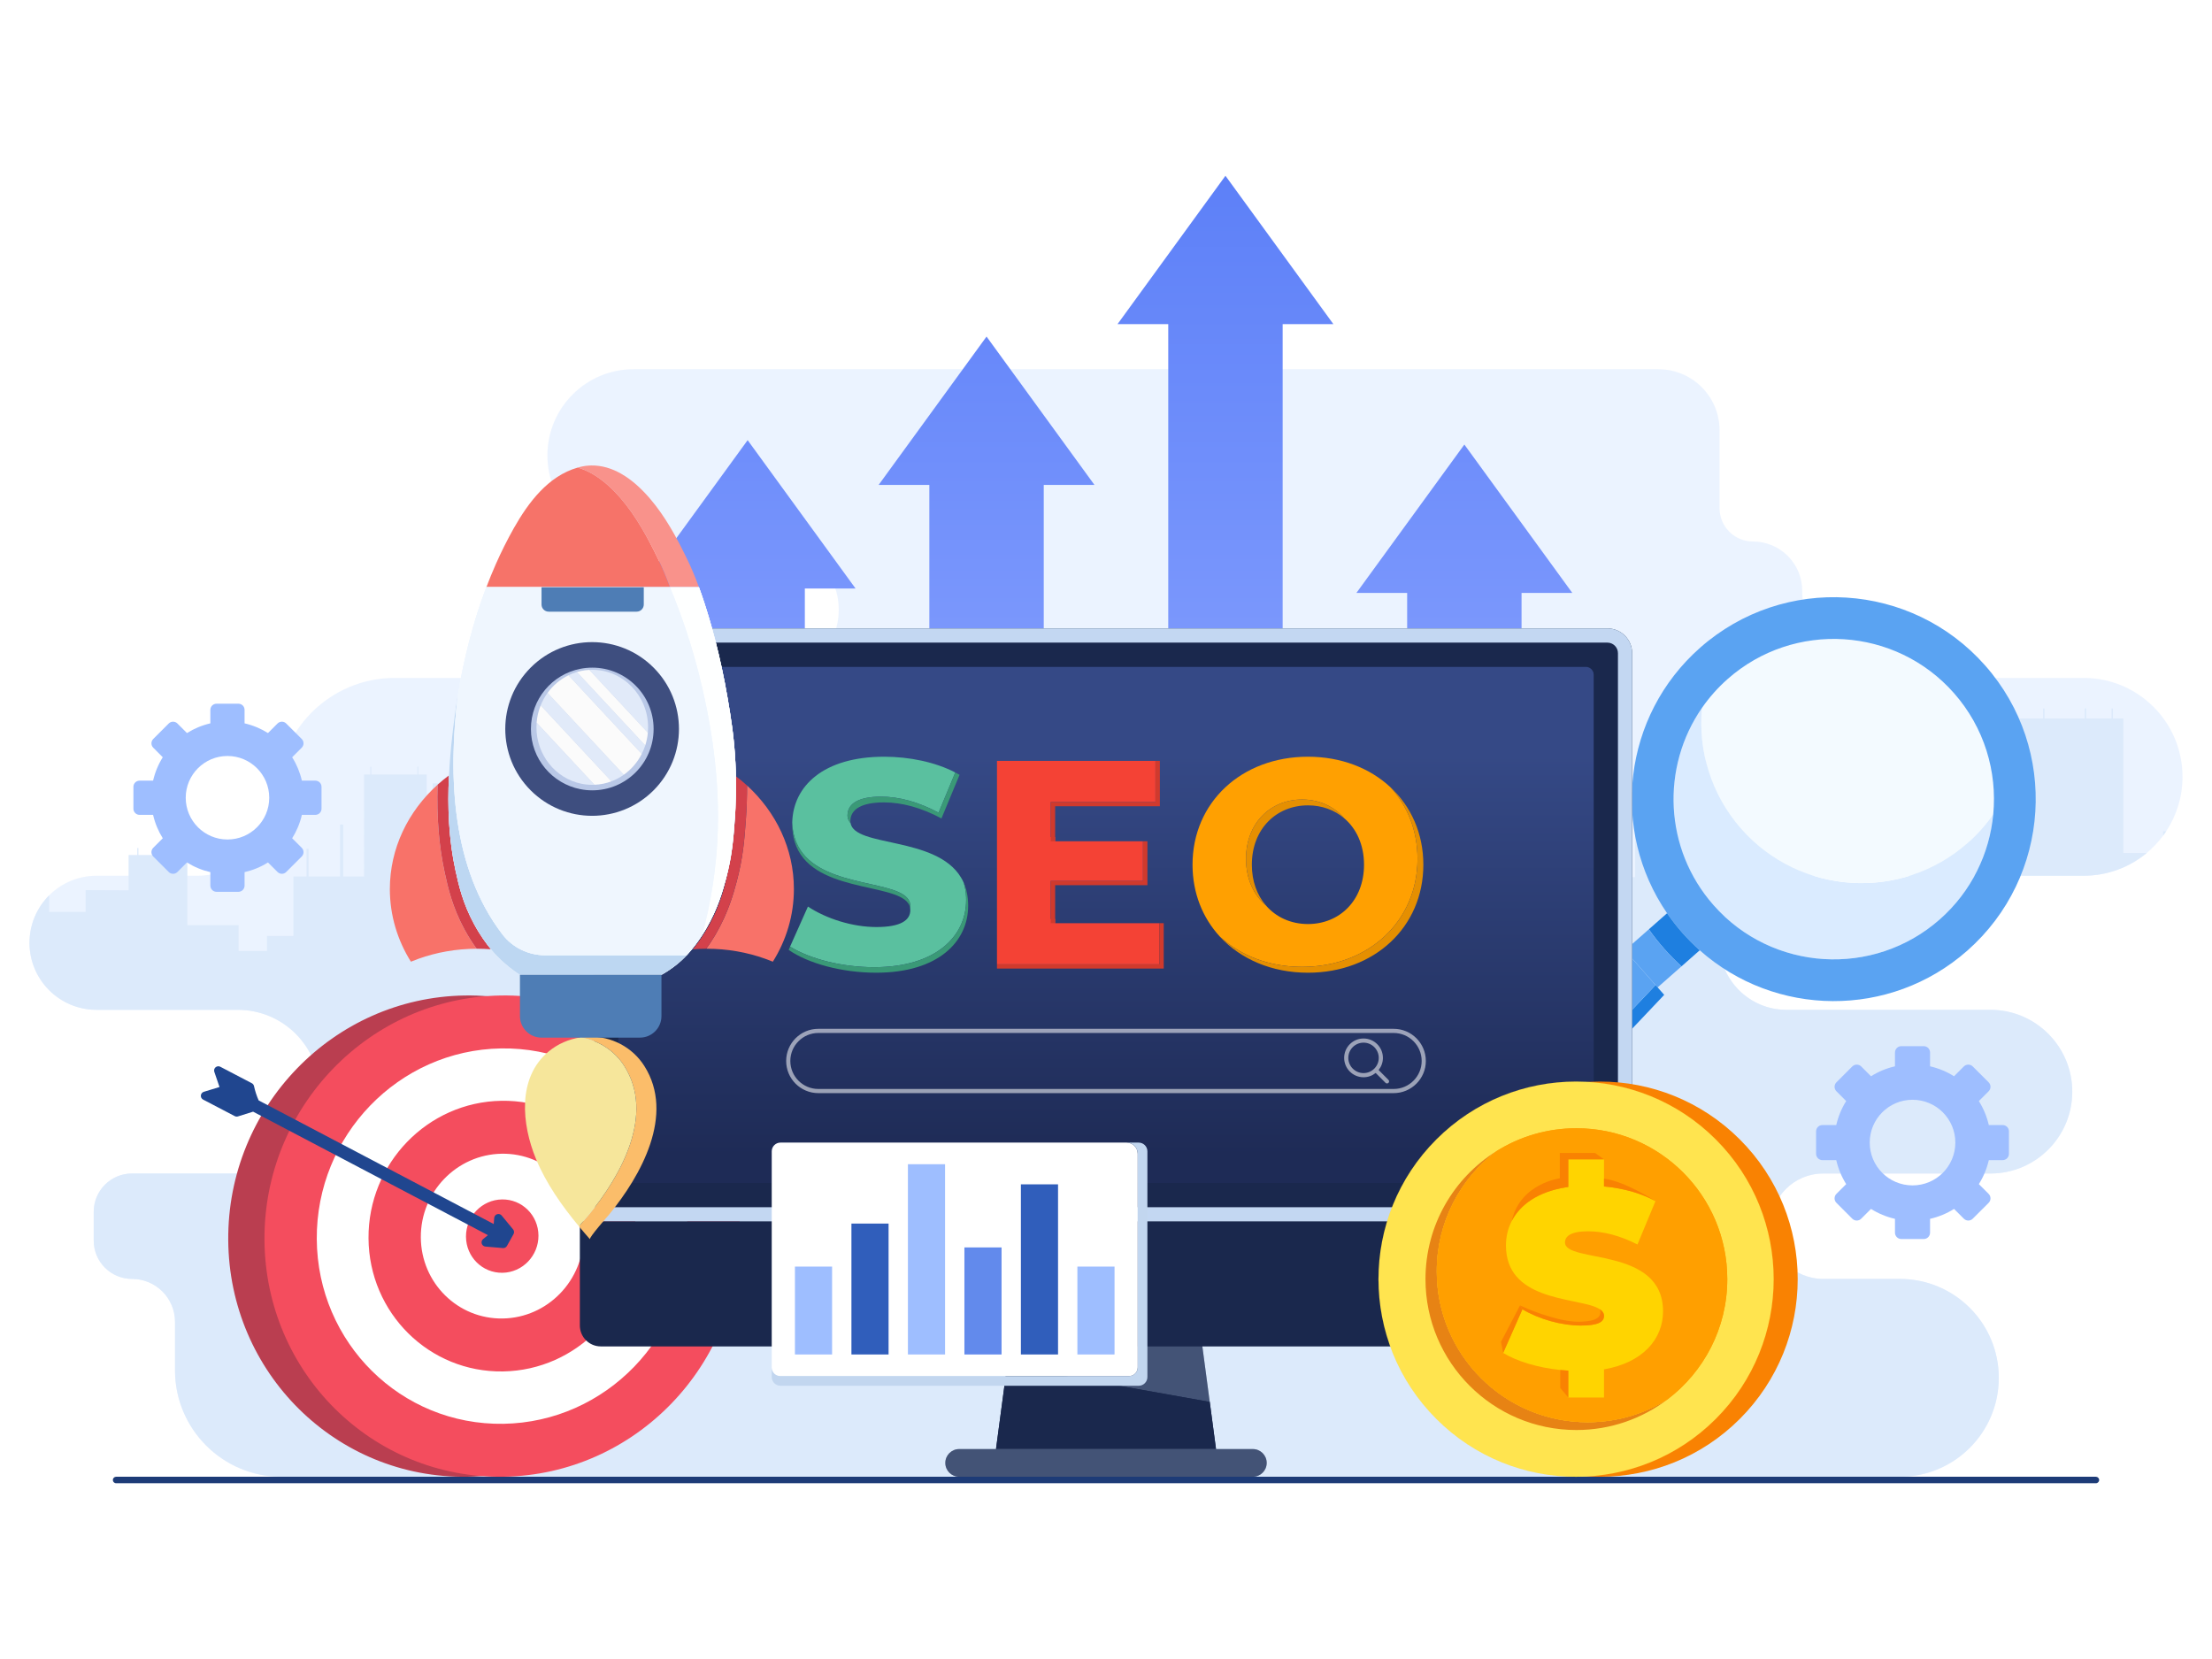 <svg xmlns="http://www.w3.org/2000/svg" xmlns:xlink="http://www.w3.org/1999/xlink" x="0px" y="0px" viewBox="0 0 2666.667 2000" style="enable-background:new 0 0 2666.667 2000;" xml:space="preserve">  <g id="Layer_1">	<rect x="0" style="fill:#FFFFFF;" width="2666.667" height="2000"></rect></g>  <g id="Layer_2">	<g>		<g>			<path style="opacity:0.5;fill:#D8E9FF;" d="M2631.122,936.498c0,24.263-7.234,46.794-19.667,65.632v0.011h-0.011    c-0.592,0.904-1.206,1.787-1.819,2.67c-0.614,0.883-1.238,1.755-1.873,2.627v0.022c-5.77,7.729-12.401,14.737-19.807,20.905    c-0.646,0.538-1.292,1.066-1.959,1.582c-0.452,0.355-0.904,0.711-1.356,1.044c-0.248,0.194-0.495,0.387-0.743,0.571    c-0.7,0.538-1.41,1.055-2.132,1.572c-0.614,0.452-1.227,0.893-1.852,1.313c-0.549,0.387-1.098,0.764-1.658,1.13    c-1.292,0.872-2.605,1.711-3.929,2.519c-0.549,0.344-1.109,0.678-1.668,1.001c-0.409,0.258-0.818,0.506-1.238,0.754    c-0.075,0.043-0.14,0.075-0.194,0.097c-0.538,0.312-1.077,0.614-1.615,0.904c-0.334,0.194-0.678,0.377-1.023,0.571    c-0.194,0.108-0.387,0.215-0.592,0.323c-0.204,0.108-0.409,0.215-0.614,0.323c-0.344,0.172-0.678,0.355-1.023,0.527    c-0.538,0.28-1.098,0.56-1.647,0.84c-0.011,0-0.011,0-0.011,0c-0.56,0.269-1.12,0.538-1.679,0.807    c-0.032,0.011-0.065,0.032-0.097,0.043c-0.528,0.248-1.055,0.495-1.583,0.732c-2.508,1.152-5.049,2.207-7.643,3.165    c-0.484,0.183-0.969,0.366-1.464,0.538c-1.227,0.452-2.465,0.872-3.703,1.27c-0.344,0.108-0.689,0.226-1.033,0.323    c-0.721,0.215-1.432,0.441-2.153,0.646c-1.227,0.366-2.476,0.7-3.725,1.023c-3.466,0.893-6.976,1.636-10.549,2.207    c-0.205,0.032-0.398,0.064-0.603,0.086c-0.291,0.054-0.581,0.097-0.872,0.14c-4.909,0.743-9.925,1.173-15.006,1.281    c-0.894,0.021-1.787,0.043-2.702,0.043h-358.314c-0.549,0-1.087,0-1.636,0.011c-0.409,0.011-0.818,0.022-1.238,0.032    c-0.129,0-0.269,0.011-0.398,0.011c-0.162,0.011-0.334,0.011-0.495,0.022c-1.55,0.075-3.09,0.183-4.618,0.344    c-0.43,0.043-0.861,0.086-1.292,0.151c-0.334,0.032-0.657,0.064-0.98,0.118c-0.161,0.011-0.323,0.032-0.484,0.054    c-0.172,0.021-0.334,0.054-0.506,0.075c-0.517,0.086-1.044,0.161-1.561,0.248c-0.161,0.021-0.323,0.043-0.484,0.075    c-0.678,0.118-1.356,0.248-2.035,0.387c-0.291,0.043-0.571,0.097-0.85,0.161c-1.066,0.215-2.121,0.463-3.176,0.732    c-0.754,0.183-1.507,0.377-2.25,0.592c-0.237,0.065-0.474,0.129-0.7,0.205c-0.269,0.065-0.538,0.14-0.808,0.226    c-0.183,0.064-0.355,0.118-0.538,0.172c-1.27,0.398-2.519,0.818-3.768,1.27c-0.043,0-0.054,0.021-0.086,0.043    c-0.484,0.172-0.969,0.355-1.453,0.549c-0.409,0.162-0.807,0.323-1.206,0.474c-0.118,0.054-0.237,0.108-0.366,0.151    c-0.786,0.334-1.572,0.667-2.347,1.012c-0.656,0.302-1.313,0.614-1.97,0.926c-0.183,0.086-0.366,0.172-0.538,0.258    c-0.205,0.097-0.409,0.205-0.614,0.312c-0.248,0.129-0.495,0.247-0.732,0.377c-0.398,0.194-0.796,0.409-1.184,0.624    c-0.194,0.108-0.387,0.215-0.581,0.323c-0.291,0.151-0.571,0.301-0.85,0.463c-0.162,0.097-0.323,0.194-0.485,0.28    c-0.011,0-0.011,0.011-0.011,0.011c-0.161,0.086-0.312,0.172-0.474,0.269c-0.237,0.14-0.473,0.269-0.699,0.42    c-0.549,0.323-1.087,0.657-1.615,0.99c-0.442,0.28-0.894,0.56-1.335,0.861c-1.227,0.807-2.433,1.647-3.617,2.53    c-0.323,0.237-0.635,0.474-0.947,0.71c-0.075,0.054-0.14,0.108-0.215,0.161c-0.269,0.194-0.517,0.388-0.764,0.592    c-1.324,1.044-2.626,2.131-3.875,3.251c-0.032,0.021-0.075,0.065-0.118,0.097c-0.151,0.129-0.291,0.269-0.441,0.409    c-0.355,0.312-0.7,0.635-1.044,0.958c-0.129,0.119-0.258,0.237-0.377,0.366c-0.473,0.43-0.937,0.893-1.389,1.356    c-0.291,0.291-0.581,0.581-0.85,0.872c-0.291,0.291-0.571,0.592-0.85,0.893c-0.667,0.7-1.313,1.41-1.938,2.131    c-0.162,0.172-0.323,0.355-0.495,0.538c-0.172,0.215-0.355,0.42-0.528,0.635c-0.484,0.56-0.958,1.141-1.41,1.722    c-0.84,1.034-1.647,2.099-2.411,3.176l-0.42,0.581c-0.42,0.603-0.84,1.206-1.249,1.819c-0.452,0.667-0.894,1.345-1.313,2.034    c-0.409,0.657-0.807,1.313-1.195,1.981c-0.59,0.998-1.145,2.016-1.688,3.041c-0.365,0.691-0.708,1.397-1.054,2.1    c-0.318,0.65-0.65,1.292-0.951,1.952c-0.153,0.326-0.296,0.657-0.443,0.987c-0.372,0.83-0.724,1.671-1.065,2.523    c-0.452,1.098-0.872,2.207-1.259,3.326c-0.1,0.281-0.19,0.568-0.286,0.85c-0.177,0.526-0.354,1.061-0.521,1.582    c-0.161,0.495-0.312,1.001-0.452,1.507c-0.075,0.258-0.161,0.517-0.237,0.764c-0.021,0.054-0.032,0.108-0.043,0.161    c-0.086,0.301-0.172,0.603-0.237,0.915c-0.065,0.226-0.129,0.441-0.194,0.667c-0.054,0.215-0.108,0.441-0.162,0.667    c-0.286,1.114-0.54,2.248-0.763,3.373c-0.071,0.351-0.15,0.698-0.216,1.052c-0.065,0.323-0.129,0.657-0.183,0.99    c-0.043,0.205-0.075,0.42-0.118,0.624c-0.043,0.248-0.086,0.495-0.118,0.732c-0.121,0.757-0.204,1.526-0.304,2.29    c-0.278,2.144-0.502,4.304-0.621,6.505c-0.086,1.378-0.119,2.777-0.119,4.177c0,0.7,0.011,1.389,0.032,2.078    c0.032,1.389,0.108,2.766,0.215,4.134c0.054,0.7,0.119,1.41,0.194,2.11c0.032,0.527,0.097,1.033,0.172,1.55    c0.054,0.474,0.118,0.947,0.183,1.421c0.052,0.384,0.115,0.766,0.174,1.149c0.113,0.697,0.232,1.394,0.354,2.091    c0.032,0.183,0.054,0.366,0.097,0.549c0.032,0.172,0.054,0.334,0.097,0.495c0.043,0.237,0.097,0.474,0.151,0.71    c0.054,0.323,0.118,0.656,0.194,0.979c0.151,0.689,0.312,1.378,0.484,2.067c0.086,0.355,0.172,0.721,0.269,1.076    c0.086,0.366,0.194,0.732,0.291,1.098c0.065,0.204,0.118,0.409,0.183,0.614c0.086,0.312,0.183,0.624,0.269,0.947    c0.172,0.592,0.355,1.184,0.538,1.765c0.107,0.323,0.215,0.657,0.323,0.98c0.43,1.281,0.904,2.562,1.399,3.821    c0.485,1.227,1.001,2.422,1.54,3.628c0.075,0.172,0.151,0.344,0.226,0.517c0.118,0.247,0.237,0.506,0.355,0.753    c0.075,0.172,0.161,0.334,0.248,0.506c0.194,0.388,0.387,0.786,0.571,1.184c0.108,0.194,0.205,0.387,0.291,0.581    c0.592,1.162,1.206,2.293,1.873,3.423c0.011,0,0.011,0,0,0.011c0.646,1.119,1.324,2.228,2.024,3.326    c0.56,0.872,1.13,1.722,1.722,2.573c0.312,0.441,0.625,0.883,0.937,1.313c0.215,0.301,0.441,0.603,0.667,0.904    c0.011,0,0.011,0,0,0.011c0.194,0.258,0.388,0.517,0.592,0.764c0.291,0.398,0.592,0.786,0.904,1.163    c0.161,0.205,0.312,0.409,0.474,0.603c0.151,0.172,0.291,0.345,0.441,0.517c0.818,1.001,1.658,1.97,2.541,2.928    c0.161,0.194,0.334,0.388,0.506,0.571c0.086,0.097,0.172,0.194,0.269,0.28c0.172,0.194,0.355,0.377,0.549,0.57    c0.172,0.183,0.344,0.377,0.527,0.56c0.528,0.56,1.077,1.109,1.636,1.636c0.194,0.183,0.377,0.366,0.571,0.538    c0.129,0.14,0.269,0.269,0.398,0.387c0.205,0.205,0.409,0.398,0.614,0.581c0.14,0.119,0.269,0.237,0.409,0.355    c0.474,0.441,0.958,0.872,1.442,1.292c0.495,0.431,0.991,0.84,1.486,1.249c0.151,0.14,0.301,0.269,0.463,0.398    c0.226,0.183,0.452,0.366,0.689,0.538c0.217,0.174,0.443,0.337,0.662,0.508c0.924,0.714,1.854,1.417,2.815,2.097    c0.517,0.377,1.044,0.754,1.583,1.12c0.011,0,0.011,0,0.011,0c0.807,0.549,1.615,1.076,2.444,1.583    c0.377,0.248,0.764,0.484,1.152,0.7c0.28,0.194,0.56,0.355,0.85,0.506c0.172,0.108,0.344,0.194,0.517,0.291    c0.291,0.161,0.571,0.334,0.851,0.495c0.28,0.161,0.56,0.312,0.85,0.463c0.237,0.14,0.474,0.269,0.721,0.398    c0.021,0.011,0.032,0.022,0.054,0.032c0.364,0.191,0.734,0.37,1.101,0.556c0.607,0.312,1.218,0.614,1.833,0.906    c0.662,0.316,1.326,0.629,1.996,0.927c0.387,0.183,0.764,0.344,1.163,0.506c0.064,0.032,0.129,0.065,0.205,0.086    c0.818,0.355,1.636,0.678,2.465,0.99c0.183,0.086,0.377,0.151,0.571,0.226c0.215,0.086,0.42,0.151,0.635,0.226    c1.324,0.495,2.68,0.937,4.048,1.367c1.238,0.377,2.487,0.732,3.757,1.055c0.387,0.108,0.775,0.205,1.163,0.28    c0.194,0.054,0.377,0.097,0.571,0.129c0.172,0.054,0.355,0.097,0.527,0.129c0.291,0.075,0.581,0.14,0.883,0.194    c0.404,0.087,0.813,0.155,1.218,0.235c0.438,0.085,0.877,0.171,1.312,0.25c0.161,0.032,0.323,0.065,0.484,0.097    c0.409,0.075,0.807,0.14,1.227,0.205c0.097,0.011,0.194,0.022,0.28,0.043c1.076,0.161,2.153,0.301,3.24,0.42    c0.312,0.043,0.614,0.075,0.926,0.108c0.635,0.075,1.26,0.129,1.895,0.161h0.075c0.678,0.075,1.324,0.118,2.002,0.129h0.075    c0.495,0.032,0.99,0.054,1.486,0.064c0.183,0.011,0.355,0.011,0.538,0.011c0.172,0.011,0.344,0.011,0.517,0.021    c0.517,0.011,1.033,0.022,1.561,0.022h245.974c0.527,0,1.055,0,1.582,0.011c0.484,0.011,0.958,0.022,1.443,0.032    c0.581,0.011,1.162,0.032,1.733,0.064c0.528,0.032,1.055,0.064,1.572,0.097c0.969,0.065,1.927,0.14,2.885,0.226    c0.064,0,0.118,0,0.172,0.011c0.065,0,0.118,0.011,0.172,0.022c0.764,0.065,1.529,0.161,2.293,0.247    c0.764,0.086,1.529,0.183,2.282,0.291c0.754,0.119,1.497,0.237,2.239,0.355c0.108,0.011,0.215,0.022,0.323,0.043    c0.043,0.011,0.097,0.011,0.14,0.032c0.291,0.043,0.582,0.097,0.861,0.151c0.323,0.054,0.625,0.118,0.947,0.183    c1.012,0.194,2.013,0.398,3.014,0.614c1.001,0.237,1.981,0.474,2.971,0.721c0.323,0.086,0.646,0.161,0.958,0.248    c0.323,0.086,0.635,0.172,0.947,0.269c0.538,0.151,1.076,0.312,1.604,0.474c0.571,0.161,1.163,0.334,1.733,0.527    c0.656,0.194,1.313,0.409,1.959,0.624c0.108,0.043,0.215,0.075,0.323,0.118c0.581,0.194,1.152,0.409,1.733,0.624    c0.764,0.28,1.518,0.56,2.26,0.85c0.291,0.108,0.581,0.226,0.861,0.344c0.151,0.054,0.291,0.119,0.441,0.183    c0.312,0.129,0.614,0.258,0.915,0.388c0.194,0.086,0.388,0.161,0.571,0.237c0.291,0.118,0.581,0.248,0.861,0.377    c0.064,0.032,0.14,0.065,0.215,0.108c0.28,0.129,0.56,0.248,0.829,0.366c0.635,0.291,1.27,0.581,1.906,0.883    c0.71,0.344,1.432,0.7,2.142,1.066c1.41,0.743,2.81,1.485,4.177,2.282c0.151,0.086,0.312,0.172,0.463,0.258    c0.323,0.183,0.646,0.377,0.958,0.57c0.043,0.022,0.086,0.054,0.129,0.086c0.334,0.194,0.667,0.387,0.99,0.592    c1.507,0.915,2.982,1.884,4.435,2.896c0.312,0.226,0.624,0.441,0.937,0.667c0.28,0.205,0.56,0.398,0.84,0.603    c0.269,0.194,0.549,0.398,0.818,0.603c0.42,0.301,0.829,0.614,1.238,0.915c0.075,0.054,0.14,0.108,0.205,0.172    c0.28,0.215,0.56,0.431,0.84,0.646c0.333,0.259,0.656,0.517,0.979,0.786c0.614,0.506,1.238,1.023,1.852,1.539    c0.624,0.517,1.238,1.055,1.841,1.604c0.603,0.538,1.206,1.087,1.798,1.647c0.377,0.355,0.775,0.721,1.152,1.087    c0.215,0.204,0.42,0.409,0.624,0.614l0.56,0.56c0.624,0.624,1.249,1.26,1.862,1.905c1.184,1.238,2.325,2.497,3.423,3.8    c0.108,0.097,0.194,0.215,0.28,0.323c0.258,0.312,0.527,0.624,0.786,0.937c1.873,2.261,3.639,4.607,5.296,7.04    c0.205,0.291,0.409,0.592,0.614,0.893c1.378,2.045,2.68,4.145,3.897,6.308c0.194,0.344,0.387,0.678,0.581,1.023    c0.086,0.161,0.172,0.323,0.258,0.484c0.183,0.344,0.377,0.7,0.549,1.044c0.215,0.377,0.409,0.764,0.603,1.141    c0.075,0.151,0.162,0.312,0.237,0.463c0.28,0.527,0.538,1.066,0.786,1.604c0.022,0,0.022,0,0.011,0.011c0,0-0.011,0-0.011,0.011    c0.075,0.151,0.151,0.291,0.215,0.441c0.129,0.237,0.237,0.484,0.344,0.732c0.075,0.151,0.14,0.301,0.205,0.452    c0.248,0.538,0.495,1.055,0.721,1.593c0.366,0.807,0.71,1.625,1.033,2.444c0.129,0.312,0.258,0.624,0.377,0.937    c0.226,0.57,0.441,1.13,0.646,1.701c0.366,0.937,0.7,1.884,1.022,2.831c0.248,0.764,0.495,1.518,0.732,2.282    c0.161,0.495,0.312,0.98,0.441,1.475c0.086,0.291,0.172,0.571,0.248,0.861c0.075,0.237,0.14,0.474,0.204,0.71    c0.517,1.83,0.969,3.682,1.356,5.565c0.129,0.646,0.258,1.313,0.398,1.97c0.172,0.84,0.323,1.69,0.452,2.541    c0.054,0.291,0.097,0.581,0.151,0.872c0.064,0.366,0.118,0.743,0.161,1.119c0.108,0.71,0.205,1.432,0.291,2.142    c0.097,0.721,0.172,1.443,0.237,2.174c0.032,0.28,0.064,0.571,0.086,0.85c0.032,0.248,0.054,0.495,0.065,0.743    c0.021,0.237,0.032,0.463,0.054,0.7c0.064,0.786,0.118,1.582,0.161,2.39c0.011,0.054,0.011,0.108,0.011,0.151    c0.032,0.754,0.054,1.507,0.075,2.261c0.022,0.474,0.022,0.947,0.032,1.41c0.011,0.474,0.011,0.947,0.011,1.421    c0,0.463,0,0.926-0.011,1.389c-0.011,0.463-0.011,0.915-0.032,1.367c-0.011,0.506-0.032,0.99-0.054,1.475    c-0.021,0.517-0.032,1.012-0.075,1.507c-0.022,0.377-0.043,0.764-0.065,1.141c-0.022,0.377-0.065,0.754-0.097,1.13    c-0.021,0.345-0.054,0.689-0.075,1.034c-0.032,0.344-0.064,0.689-0.108,1.033c-0.021,0.323-0.054,0.635-0.086,0.958    c-0.054,0.506-0.118,1.012-0.183,1.518c-0.086,0.678-0.172,1.345-0.28,2.024c-0.054,0.334-0.108,0.667-0.162,1.001    c-0.183,1.206-0.398,2.39-0.635,3.574c-0.043,0.269-0.097,0.527-0.151,0.786c-0.108,0.527-0.215,1.044-0.344,1.561    c-0.054,0.247-0.118,0.506-0.172,0.764c-0.043,0.194-0.086,0.398-0.129,0.592c-0.14,0.592-0.28,1.184-0.441,1.776    c-0.129,0.527-0.269,1.055-0.42,1.572l-0.226,0.775c-0.259,0.937-0.538,1.862-0.829,2.777c-0.151,0.517-0.312,1.023-0.485,1.518    c-0.14,0.409-0.291,0.807-0.43,1.216c-0.302,0.872-0.603,1.712-0.926,2.562c-0.291,0.775-0.603,1.55-0.915,2.325    c-0.021,0.065-0.054,0.129-0.075,0.194c-0.323,0.754-0.646,1.518-0.979,2.271c-0.011,0.043-0.032,0.097-0.065,0.14    c-0.204,0.463-0.409,0.926-0.624,1.378c-0.226,0.484-0.441,0.958-0.678,1.432c-0.161,0.355-0.344,0.7-0.517,1.055    c-0.237,0.495-0.474,0.969-0.732,1.453c-0.431,0.818-0.872,1.636-1.324,2.454c-0.42,0.786-0.872,1.561-1.335,2.336    c-0.474,0.818-0.98,1.625-1.486,2.433c-0.635,1.023-1.302,2.035-1.991,3.036c-0.258,0.387-0.538,0.764-0.807,1.152    c-0.248,0.344-0.484,0.689-0.732,1.033c-0.764,1.066-1.55,2.11-2.358,3.143c-0.14,0.161-0.269,0.323-0.409,0.484    c-0.172,0.226-0.355,0.452-0.538,0.678c-0.183,0.237-0.366,0.452-0.549,0.678c-0.172,0.215-0.355,0.431-0.538,0.646    c-0.183,0.237-0.387,0.463-0.592,0.7c-0.259,0.291-0.517,0.592-0.775,0.883c-0.28,0.323-0.549,0.635-0.829,0.947    c-0.28,0.323-0.571,0.624-0.85,0.937c-1.324,1.443-2.702,2.853-4.123,4.209c-0.312,0.301-0.625,0.603-0.937,0.894    c-0.043,0.054-0.097,0.097-0.15,0.14c-0.323,0.312-0.657,0.614-0.99,0.915c-0.302,0.269-0.592,0.527-0.883,0.786    c-0.302,0.269-0.592,0.527-0.894,0.786c-0.269,0.237-0.538,0.474-0.807,0.689c-0.118,0.118-0.248,0.215-0.366,0.312    c-0.323,0.28-0.646,0.538-0.979,0.797c-0.172,0.151-0.355,0.312-0.538,0.452c-3.391,2.745-6.965,5.264-10.711,7.535    c-0.678,0.409-1.356,0.818-2.045,1.206c-0.528,0.301-1.044,0.603-1.572,0.883c-0.528,0.291-1.055,0.571-1.593,0.84    c-0.302,0.172-0.624,0.344-0.937,0.506c-0.387,0.204-0.786,0.409-1.184,0.592c-0.054,0.032-0.118,0.054-0.183,0.075    c-0.366,0.183-0.721,0.366-1.087,0.549c-0.366,0.183-0.732,0.355-1.109,0.517c-0.495,0.237-1.001,0.463-1.507,0.689    c-0.517,0.237-1.033,0.452-1.55,0.678c-0.474,0.205-0.947,0.398-1.421,0.581c-0.474,0.194-0.947,0.377-1.421,0.56    c-0.215,0.076-0.42,0.162-0.624,0.237c-0.538,0.205-1.066,0.409-1.615,0.603c-0.84,0.302-1.679,0.592-2.53,0.861    c-0.474,0.161-0.958,0.312-1.442,0.463c-0.764,0.237-1.54,0.474-2.314,0.7c-0.786,0.226-1.572,0.441-2.368,0.635    c-1.572,0.398-3.165,0.764-4.758,1.109c-0.753,0.151-1.507,0.301-2.271,0.431c-0.484,0.086-0.958,0.172-1.442,0.248    c-0.958,0.161-1.927,0.312-2.896,0.431c-0.614,0.086-1.238,0.161-1.862,0.237c-0.011,0.011-0.032,0.011-0.054,0    c-1.313,0.151-2.637,0.28-3.972,0.366c-0.291,0.021-0.571,0.043-0.872,0.064c-0.291,0.022-0.581,0.043-0.872,0.054    c-0.355,0.032-0.71,0.043-1.066,0.043c-0.678,0.043-1.346,0.076-2.024,0.097c-0.84,0.022-1.69,0.043-2.54,0.043h-201.656    c-0.614,0-1.227,0-1.841,0.022c-0.657,0.011-1.313,0.043-1.97,0.086c-1.173,0.075-2.325,0.172-3.477,0.301    c-0.603,0.075-1.184,0.151-1.787,0.237c-0.441,0.054-0.883,0.119-1.313,0.194c-0.151,0.011-0.302,0.043-0.452,0.065    c-0.086,0.021-0.183,0.032-0.269,0.054c-0.495,0.086-1.001,0.183-1.496,0.291c-0.581,0.108-1.163,0.226-1.733,0.366    c-1.163,0.269-2.315,0.56-3.456,0.904c-0.581,0.161-1.141,0.344-1.711,0.527c-0.118,0.032-0.248,0.075-0.366,0.108    c-0.097,0.032-0.194,0.065-0.291,0.108c-1.119,0.355-2.218,0.764-3.294,1.195c-0.172,0.065-0.334,0.129-0.506,0.194    c-0.258,0.108-0.506,0.215-0.764,0.323c-0.323,0.129-0.646,0.269-0.969,0.42c-0.086,0.032-0.183,0.075-0.269,0.118    c-0.398,0.183-0.796,0.366-1.195,0.549c-0.71,0.334-1.4,0.678-2.088,1.044c-0.689,0.355-1.367,0.732-2.056,1.109    c-0.431,0.237-0.851,0.484-1.26,0.743c-1.012,0.592-1.991,1.216-2.96,1.873c-0.043,0.032-0.075,0.054-0.118,0.075    c-0.388,0.258-0.764,0.517-1.13,0.797c-0.84,0.592-1.658,1.206-2.454,1.83c-0.377,0.291-0.764,0.603-1.13,0.915    c-0.409,0.334-0.818,0.678-1.216,1.023c-0.764,0.667-1.518,1.356-2.25,2.056c-0.366,0.355-0.732,0.711-1.087,1.066    c-0.452,0.452-0.894,0.904-1.324,1.367c-0.032,0.032-0.065,0.054-0.086,0.086c-0.204,0.205-0.398,0.398-0.571,0.614    c-0.043,0.043-0.075,0.097-0.118,0.14c-0.108,0.108-0.205,0.215-0.291,0.323c-0.258,0.269-0.495,0.538-0.732,0.818    c-0.075,0.075-0.151,0.161-0.215,0.237c-0.194,0.215-0.377,0.452-0.592,0.689c-0.377,0.474-0.764,0.936-1.141,1.432    c-0.323,0.398-0.635,0.807-0.937,1.216c-0.194,0.248-0.377,0.506-0.56,0.764c-0.248,0.344-0.495,0.678-0.732,1.023    c-0.452,0.646-0.894,1.303-1.324,1.981c-0.291,0.431-0.56,0.85-0.818,1.281c0.011,0.011,0,0.011,0,0.011    c-0.258,0.441-0.527,0.872-0.775,1.313c-1.292,2.25-2.454,4.586-3.477,6.997c-0.172,0.42-0.344,0.84-0.506,1.26    c-0.129,0.312-0.248,0.624-0.366,0.937c-0.172,0.452-0.334,0.915-0.495,1.367c-0.032,0.065-0.054,0.118-0.065,0.183    c-0.064,0.161-0.129,0.334-0.183,0.506c-0.054,0.161-0.108,0.323-0.151,0.474c-0.183,0.538-0.355,1.076-0.517,1.615    c-0.021,0.097-0.054,0.183-0.075,0.28c-0.172,0.538-0.312,1.076-0.452,1.615c-0.054,0.194-0.108,0.398-0.161,0.592    c-0.054,0.204-0.108,0.398-0.151,0.592c-0.054,0.226-0.107,0.441-0.161,0.668c-0.022,0.108-0.043,0.204-0.065,0.312    c-0.118,0.474-0.226,0.947-0.312,1.432c-0.118,0.517-0.215,1.034-0.301,1.55c-0.086,0.474-0.162,0.958-0.237,1.432    c-0.021,0.119-0.032,0.237-0.054,0.355c-0.075,0.431-0.129,0.85-0.183,1.27c-0.021,0.194-0.043,0.388-0.065,0.581    c-0.064,0.517-0.118,1.033-0.161,1.55c-0.022,0.205-0.043,0.409-0.064,0.624c-0.011,0.14-0.022,0.291-0.022,0.431    c-0.021,0.291-0.054,0.571-0.064,0.85c-0.065,0.743-0.097,1.475-0.118,2.218c-0.011,0.646-0.032,1.281-0.032,1.927    c0,0.387,0,0.754,0.021,1.13c0,0.194,0.011,0.388,0.011,0.571c0,0.183,0.01,0.366,0.01,0.549v0.161    c0.022,0.291,0.032,0.592,0.054,0.872c0.161,3.251,0.571,6.438,1.206,9.538c0.097,0.517,0.216,1.033,0.334,1.55    c0.248,1.055,0.517,2.099,0.807,3.133c0.28,0.979,0.581,1.938,0.904,2.896c0.172,0.495,0.344,0.99,0.517,1.475    c0.183,0.484,0.366,0.969,0.56,1.442c0.205,0.538,0.42,1.066,0.646,1.593c0.377,0.883,0.764,1.755,1.184,2.616    c0.84,1.744,1.765,3.445,2.756,5.092c0.517,0.872,1.055,1.733,1.625,2.573c0.183,0.28,0.366,0.56,0.56,0.829    c0.172,0.248,0.344,0.484,0.506,0.743c0.301,0.431,0.614,0.84,0.915,1.26c0.635,0.84,1.281,1.658,1.948,2.465    c0.118,0.151,0.237,0.291,0.355,0.431c0.022,0.032,0.043,0.064,0.075,0.086c0.194,0.237,0.387,0.452,0.581,0.678    c0.28,0.323,0.549,0.635,0.829,0.937c0.129,0.14,0.248,0.269,0.366,0.398c0.603,0.667,1.227,1.313,1.852,1.948    c0.721,0.721,1.453,1.421,2.207,2.099c0.409,0.355,0.818,0.721,1.238,1.077c0.355,0.312,0.711,0.624,1.066,0.926    c0.754,0.614,1.497,1.195,2.271,1.766c0.097,0.075,0.205,0.161,0.312,0.237c0.753,0.581,1.529,1.12,2.314,1.658    c0.85,0.571,1.722,1.109,2.583,1.647c0,0,0-0.011,0.011,0c0.732,0.463,1.486,0.893,2.239,1.292    c0.205,0.118,0.409,0.226,0.625,0.345c0.301,0.172,0.614,0.334,0.926,0.495c0.56,0.291,1.13,0.571,1.701,0.84    c0.807,0.387,1.625,0.764,2.444,1.109c0.097,0.043,0.194,0.086,0.301,0.129c0.463,0.194,0.926,0.388,1.389,0.571    c0.485,0.194,0.979,0.377,1.475,0.56c0.484,0.194,0.958,0.377,1.464,0.517c0.872,0.291,1.754,0.571,2.648,0.818    c0.108,0.043,0.226,0.075,0.344,0.108c0.495,0.151,0.99,0.301,1.496,0.42c0.258,0.065,0.517,0.129,0.775,0.183    c0.259,0.065,0.506,0.118,0.764,0.183c0.517,0.129,1.023,0.248,1.55,0.334c0.387,0.086,0.786,0.172,1.184,0.226    c0.129,0.032,0.248,0.054,0.377,0.064c0.129,0.022,0.248,0.054,0.377,0.075c0.388,0.075,0.775,0.14,1.163,0.194    c0.581,0.086,1.152,0.162,1.744,0.237c0.344,0.043,0.7,0.086,1.055,0.129c0.269,0.022,0.538,0.054,0.807,0.075    c0.398,0.032,0.807,0.075,1.206,0.097c0.108,0.011,0.215,0.021,0.323,0.032c0.431,0.043,0.85,0.075,1.292,0.075    c0.549,0.032,1.087,0.054,1.636,0.065c0.172,0,0.355,0.011,0.538,0.011c0.086,0,0.194,0.011,0.28,0.011    c0.28,0.021,0.56,0.021,0.818,0.021h92.469c1.701,0,3.402,0.022,5.092,0.129c0.377,0,0.71,0,1.044,0.032    c0.753,0.022,1.507,0.065,2.25,0.129c0.571,0.011,1.13,0.054,1.69,0.118c0.065,0,0.129,0.011,0.194,0.011    c0.064,0,0.129,0,0.183,0.011c0.129,0.022,0.259,0.022,0.387,0.032c0.032,0.011,0.054,0.011,0.086,0.011    c0.086,0.011,0.172,0.011,0.259,0.032c0.043,0,0.086,0.011,0.118,0.022c0.872,0.086,1.776,0.172,2.659,0.28    c0.883,0.097,1.765,0.215,2.637,0.344c1.808,0.237,3.574,0.549,5.339,0.872h0.107c0.011-0.011,0.022,0,0.022,0    c0.021-0.011,0.032,0,0.043,0.011c0.108,0.011,0.215,0.021,0.312,0.054c0.032,0,0.054,0,0.075,0.021    c1.335,0.28,2.669,0.549,3.983,0.85c0.57,0.118,1.13,0.258,1.69,0.387c0.108,0.011,0.205,0.032,0.312,0.065    c0.086,0,0.172,0.021,0.258,0.064c0.097,0.022,0.183,0.043,0.28,0.075c0.291,0.075,0.57,0.162,0.85,0.248    c0.904,0.194,1.765,0.431,2.637,0.689c0.969,0.269,1.938,0.549,2.896,0.84c0.086,0.011,0.151,0.032,0.226,0.065    c0.075,0.021,0.151,0.054,0.226,0.086c0.409,0.119,0.807,0.248,1.206,0.377c0.409,0.129,0.807,0.258,1.205,0.398    c0.162,0.043,0.312,0.097,0.463,0.151c0.377,0.129,0.743,0.258,1.109,0.398c0.258,0.086,0.517,0.183,0.775,0.291    c0.237,0.076,0.484,0.161,0.721,0.248c0.237,0.086,0.484,0.183,0.721,0.28c0.495,0.183,1.001,0.366,1.496,0.56    c0.064,0.021,0.129,0.043,0.183,0.065c0.517,0.205,1.033,0.42,1.539,0.646c0.506,0.215,1.012,0.42,1.518,0.646    c1.658,0.689,3.294,1.421,4.887,2.228c0.355,0.161,0.71,0.323,1.066,0.484c0.624,0.301,1.238,0.614,1.851,0.926    c0.614,0.323,1.217,0.646,1.83,0.969c0.301,0.161,0.592,0.323,0.883,0.484c0.377,0.215,0.721,0.42,1.076,0.635    c0.872,0.474,1.733,0.969,2.605,1.475c0.495,0.291,1.001,0.603,1.496,0.926c1.26,0.775,2.541,1.572,3.778,2.433    c0.086,0.043,0.194,0.108,0.28,0.161c0.086,0.065,0.161,0.119,0.248,0.183c0.614,0.409,1.249,0.84,1.862,1.281    c0.484,0.334,0.98,0.689,1.442,1.023c0.215,0.14,0.431,0.291,0.635,0.452c0.215,0.151,0.431,0.312,0.635,0.474    c0.215,0.172,0.42,0.334,0.625,0.506c1.066,0.786,2.131,1.625,3.165,2.497c0.635,0.463,1.281,0.99,1.862,1.572    c0.581,0.42,1.152,0.926,1.679,1.421c0.689,0.571,1.367,1.173,2.067,1.841c1.195,1.098,2.401,2.228,3.563,3.391    c0.495,0.506,1.001,1.012,1.496,1.528c0.506,0.517,0.99,1.033,1.486,1.561c0.625,0.678,1.227,1.346,1.841,2.024    c0.215,0.226,0.42,0.463,0.614,0.689c0.248,0.291,0.506,0.581,0.764,0.883c0.355,0.409,0.711,0.818,1.044,1.238    c0.226,0.28,0.452,0.549,0.678,0.818c0.291,0.344,0.56,0.678,0.829,1.023c0.387,0.484,0.775,0.969,1.152,1.464    c0.302,0.377,0.603,0.764,0.883,1.141c0.183,0.237,0.366,0.484,0.549,0.732c0.107,0.129,0.204,0.269,0.291,0.399    c0.377,0.484,0.732,0.979,1.076,1.475c0.075,0.097,0.151,0.205,0.226,0.312l0.032,0.032c0.473,0.667,0.947,1.335,1.399,2.024    c1.572,2.304,3.057,4.672,4.456,7.094c0.291,0.506,0.582,1.012,0.872,1.528c0.237,0.398,0.463,0.797,0.667,1.195    c0.172,0.312,0.344,0.624,0.517,0.937c0,0.011,0.011,0.021,0.011,0.032c0.42,0.775,0.829,1.561,1.227,2.358    c0.183,0.355,0.355,0.7,0.517,1.055c0.334,0.657,0.657,1.313,0.958,1.981c0.431,0.893,0.85,1.798,1.238,2.713    c0.129,0.291,0.259,0.581,0.377,0.883c0.161,0.366,0.323,0.721,0.474,1.087c0.71,1.679,1.388,3.391,2.013,5.113    c0.194,0.527,0.388,1.066,0.571,1.604c0.183,0.506,0.366,1.023,0.528,1.55c0.237,0.678,0.452,1.356,0.667,2.045    c0.075,0.237,0.151,0.474,0.215,0.721c0.172,0.527,0.334,1.055,0.484,1.593c0.075,0.28,0.161,0.56,0.237,0.85    c0.108,0.366,0.215,0.732,0.312,1.098c0.011,0.011,0.011,0.032,0.011,0.054c0.107,0.377,0.215,0.754,0.312,1.141    c0.022,0.108,0.054,0.205,0.075,0.312c0.528,1.981,0.99,3.983,1.399,6.007c0.151,0.732,0.291,1.475,0.431,2.218    c0.032,0.237,0.075,0.463,0.118,0.7c0.054,0.323,0.119,0.646,0.173,0.969c0.086,0.474,0.161,0.947,0.226,1.421    c0.065,0.355,0.118,0.7,0.172,1.055c0.108,0.7,0.205,1.399,0.291,2.099c0.054,0.388,0.097,0.775,0.14,1.163    c0.172,1.389,0.323,2.788,0.431,4.188c0.065,0.7,0.118,1.399,0.161,2.11c0.043,0.7,0.086,1.399,0.118,2.11    c0.022,0.302,0.032,0.603,0.043,0.904c0.043,0.657,0.064,1.313,0.075,1.981v0.108c0.032,1.001,0.043,2.002,0.043,3.014    c0,1.033-0.011,2.056-0.043,3.079c-0.011,0.387-0.021,0.764-0.043,1.152c-0.011,0.463-0.032,0.936-0.065,1.399    c0.021,0.032,0.021,0.043,0,0.065v0.011c0,0.151-0.011,0.291-0.032,0.441c-0.011,0.452-0.043,0.915-0.065,1.356    c0,0.021,0,0.032,0.011,0.043c0,0.032,0,0.054-0.011,0.086c-0.011,0.269-0.032,0.527-0.054,0.786    c-0.011,0.258-0.032,0.506-0.054,0.754c-0.021,0.409-0.054,0.807-0.097,1.206c0,0.097-0.011,0.194-0.022,0.28    c-0.043,0.387-0.075,0.786-0.118,1.173c-0.043,0.484-0.086,0.958-0.14,1.432c-0.011,0.161-0.032,0.323-0.065,0.484    c-0.043,0.42-0.097,0.839-0.15,1.26c0,0.075-0.021,0.151-0.021,0.183c-0.108,0.732-0.205,1.464-0.302,2.207    c-0.065,0.463-0.14,0.926-0.205,1.389c-0.032,0.248-0.075,0.484-0.129,0.721c-0.054,0.388-0.129,0.775-0.194,1.163    c-0.086,0.517-0.172,1.023-0.28,1.539c-0.118,0.71-0.258,1.421-0.409,2.121c-0.161,0.775-0.323,1.529-0.506,2.293    c-0.151,0.689-0.312,1.378-0.495,2.056c-0.14,0.527-0.28,1.055-0.42,1.572c-0.086,0.366-0.172,0.743-0.269,1.109    s-0.205,0.732-0.323,1.098c-0.118,0.409-0.215,0.807-0.334,1.216c-0.355,1.249-0.743,2.498-1.152,3.725    c-0.054,0.129-0.107,0.258-0.161,0.398c-0.581,1.787-1.216,3.563-1.895,5.318c-0.129,0.345-0.259,0.678-0.398,1.023    c-0.215,0.56-0.452,1.13-0.689,1.69c-0.452,1.098-0.915,2.174-1.41,3.251c-0.387,0.883-0.796,1.755-1.206,2.616    c-0.323,0.667-0.646,1.313-0.969,1.959c-0.032,0.054-0.065,0.119-0.086,0.172c-0.075,0.161-0.161,0.312-0.248,0.463    c-0.215,0.431-0.441,0.85-0.667,1.27c-0.021,0.054-0.054,0.108-0.086,0.161c-0.388,0.743-0.786,1.475-1.206,2.207    c-0.151,0.312-0.323,0.614-0.506,0.904c-0.226,0.43-0.474,0.861-0.743,1.292c-0.323,0.571-0.668,1.141-1.012,1.712    c-0.495,0.818-1.001,1.636-1.518,2.443c-0.506,0.807-1.033,1.604-1.572,2.401c-0.409,0.624-0.85,1.259-1.292,1.895    c-0.14,0.172-0.237,0.334-0.323,0.463c-0.226,0.323-0.473,0.624-0.71,0.947c-0.151,0.205-0.302,0.42-0.463,0.624    c-0.183,0.248-0.366,0.495-0.549,0.743c-0.291,0.398-0.581,0.786-0.894,1.173c-1.862,2.444-3.822,4.801-5.867,7.073    c-0.474,0.527-0.958,1.055-1.442,1.572c0,0.021-0.022,0.032-0.043,0.054c-0.065,0.075-0.129,0.151-0.205,0.215    c-0.011,0.021-0.032,0.043-0.064,0.065c-0.334,0.366-0.678,0.732-1.023,1.087c-1.076,1.13-2.185,2.239-3.305,3.305    c-0.312,0.291-0.624,0.592-0.926,0.883c-0.366,0.355-0.721,0.689-1.087,1.023c-0.57,0.517-1.152,1.034-1.722,1.539    c-0.635,0.56-1.27,1.109-1.916,1.658c-0.926,0.775-1.862,1.561-2.82,2.325c-0.409,0.323-0.807,0.646-1.217,0.958    c-0.926,0.721-1.862,1.421-2.81,2.11c-0.786,0.581-1.582,1.152-2.39,1.701c-0.248,0.183-0.506,0.355-0.754,0.527    c-0.614,0.409-1.216,0.818-1.841,1.216c-1.26,0.84-2.53,1.636-3.822,2.411c-0.205,0.129-0.42,0.248-0.624,0.377    c-0.388,0.237-0.786,0.452-1.163,0.678c-0.086,0.054-0.172,0.097-0.269,0.151c-0.603,0.345-1.206,0.689-1.819,1.023    c-0.151,0.086-0.302,0.172-0.452,0.247c-0.538,0.302-1.087,0.592-1.636,0.872c-0.635,0.323-1.26,0.646-1.884,0.969    c-0.129,0.064-0.258,0.14-0.398,0.215c-0.032,0.022-0.075,0.032-0.118,0.054c-0.452,0.226-0.904,0.452-1.367,0.689    c-0.571,0.269-1.152,0.527-1.733,0.786c-0.56,0.28-1.13,0.538-1.701,0.775c-0.538,0.247-1.076,0.484-1.615,0.7    c-0.603,0.269-1.206,0.517-1.819,0.754c-0.603,0.258-1.206,0.495-1.819,0.732c-0.14,0.054-0.28,0.108-0.431,0.161    c-0.581,0.226-1.162,0.441-1.754,0.657c-0.054,0.022-0.119,0.043-0.183,0.065c-0.904,0.344-1.819,0.667-2.745,0.979    c-0.571,0.183-1.152,0.377-1.712,0.538c-0.247,0.086-0.506,0.161-0.764,0.237c-0.226,0.076-0.452,0.14-0.678,0.194    c-0.291,0.097-0.571,0.183-0.861,0.269c-0.291,0.086-0.571,0.172-0.861,0.248c-0.334,0.097-0.678,0.205-1.012,0.291    c-0.334,0.097-0.678,0.183-1.012,0.269c-0.291,0.075-0.571,0.161-0.861,0.237s-0.581,0.14-0.861,0.215    c-0.646,0.172-1.303,0.334-1.948,0.474c-0.657,0.151-1.313,0.301-1.981,0.441c-0.043,0.021-0.086,0.021-0.129,0.032    c-0.043,0.021-0.086,0.032-0.129,0.032c-0.01,0.011-0.021,0.011-0.032,0.011c-0.011-0.011-0.011-0.011-0.011-0.011    c-0.474,0.097-0.926,0.205-1.399,0.291c-0.237,0.054-0.474,0.097-0.721,0.14c-0.248,0.054-0.484,0.097-0.732,0.151h-0.011    c-0.064,0.022-0.118,0.032-0.183,0.032c-0.021,0.011-0.054,0.011-0.075,0.011c-0.506,0.097-1.012,0.194-1.518,0.28    c-0.506,0.097-1.023,0.183-1.54,0.248c-0.56,0.086-1.119,0.172-1.679,0.258c-0.657,0.108-1.313,0.194-1.981,0.28    c-0.904,0.118-1.808,0.215-2.713,0.312c-0.14,0.011-0.269,0.032-0.409,0.043c-0.237,0.032-0.463,0.054-0.7,0.075    c-0.161,0-0.366,0.032-0.603,0.065c-0.527,0.043-1.055,0.086-1.593,0.118c-1.001,0.075-2.024,0.14-3.036,0.194    c-0.334,0.021-0.7,0.021-1.044,0.021c-0.323,0.022-0.656,0.043-0.979,0.054c-0.344,0.021-0.689,0.032-1.033,0.032    c-1.023,0.043-2.056,0.054-3.079,0.054H339.347c-1.938,0-3.875-0.043-5.781-0.151c-0.075,0.011-0.14,0.011-0.215-0.011    c-0.506-0.022-1.012-0.054-1.518-0.075c-0.345-0.011-0.689-0.032-1.033-0.065c-1.033-0.075-2.056-0.151-3.079-0.248    c-0.624-0.054-1.249-0.107-1.862-0.172c-0.732-0.065-1.464-0.151-2.185-0.248c-0.506-0.065-1.012-0.129-1.518-0.194    c-1.206-0.161-2.401-0.334-3.585-0.527c-0.097-0.011-0.183-0.021-0.269-0.043c-1.023-0.172-2.034-0.345-3.046-0.538    c-0.226-0.043-0.441-0.086-0.657-0.129c-0.517-0.097-1.023-0.204-1.539-0.312c-0.603-0.118-1.195-0.248-1.787-0.388    c-0.592-0.129-1.195-0.269-1.787-0.409c-0.592-0.14-1.184-0.28-1.765-0.43c-0.592-0.151-1.184-0.302-1.765-0.463    c-0.592-0.162-1.173-0.323-1.755-0.484c-0.442-0.118-0.872-0.248-1.302-0.377c-0.463-0.129-0.926-0.269-1.389-0.42    c-0.237-0.075-0.474-0.14-0.711-0.215c-0.883-0.28-1.755-0.56-2.627-0.861c-0.872-0.291-1.733-0.592-2.594-0.915    c-0.646-0.237-1.292-0.474-1.927-0.721c-0.646-0.248-1.281-0.495-1.916-0.754c-0.431-0.161-0.861-0.333-1.292-0.517    c-0.754-0.302-1.507-0.624-2.25-0.958c-0.764-0.312-1.507-0.657-2.261-1.001c-0.581-0.258-1.152-0.527-1.722-0.807    c-1.109-0.527-2.207-1.066-3.305-1.625c-0.721-0.366-1.432-0.743-2.142-1.13c-0.204-0.108-0.398-0.215-0.603-0.323    c-0.452-0.248-0.904-0.495-1.357-0.753c-4.715-2.627-9.247-5.555-13.563-8.741c-0.603-0.452-1.184-0.893-1.776-1.346    c-0.398-0.301-0.796-0.614-1.195-0.915c-0.387-0.301-0.786-0.614-1.173-0.937c-0.646-0.517-1.281-1.033-1.905-1.561    c-0.991-0.818-1.959-1.647-2.917-2.498c-0.958-0.85-1.895-1.711-2.82-2.594c-0.485-0.452-0.969-0.926-1.453-1.389    c-0.603-0.581-1.195-1.163-1.776-1.755c-0.194-0.183-0.388-0.377-0.571-0.56c-0.108-0.097-0.194-0.194-0.28-0.291    c-0.161-0.162-0.323-0.334-0.474-0.495c-0.398-0.409-0.797-0.818-1.184-1.238c-0.398-0.409-0.786-0.829-1.163-1.249    c-0.258-0.291-0.527-0.581-0.786-0.872c-0.269-0.301-0.538-0.592-0.797-0.893c-0.226-0.258-0.452-0.517-0.678-0.775    c-0.194-0.215-0.377-0.441-0.571-0.657c-0.054-0.064-0.108-0.14-0.161-0.204c-0.205-0.237-0.398-0.463-0.581-0.7    c-0.215-0.237-0.42-0.484-0.603-0.721c-0.678-0.818-1.346-1.647-2.002-2.487c-0.237-0.301-0.484-0.614-0.721-0.926    c-0.258-0.301-0.495-0.614-0.71-0.926c-0.323-0.42-0.646-0.85-0.947-1.27c-0.333-0.452-0.678-0.915-1.012-1.378    c-0.334-0.474-0.667-0.937-0.991-1.41c-0.398-0.571-0.786-1.13-1.173-1.701c-0.409-0.592-0.797-1.195-1.184-1.798    c-0.269-0.398-0.528-0.807-0.775-1.206c-0.247-0.377-0.484-0.754-0.71-1.13c-0.226-0.366-0.442-0.732-0.668-1.098    c-0.603-1.001-1.195-2.002-1.765-3.014c-0.215-0.377-0.431-0.754-0.646-1.13c-0.097-0.172-0.194-0.355-0.29-0.528    c-0.248-0.441-0.474-0.883-0.711-1.324c-0.355-0.646-0.7-1.302-1.044-1.97c-0.334-0.656-0.657-1.313-0.98-1.981    c-0.259-0.527-0.506-1.044-0.764-1.572c-0.237-0.517-0.485-1.044-0.721-1.572c-0.226-0.495-0.452-0.99-0.667-1.485    c-0.442-0.969-0.861-1.948-1.26-2.939c-0.204-0.463-0.398-0.937-0.581-1.41c-0.054-0.129-0.108-0.269-0.162-0.409    c-0.754-1.948-1.475-3.908-2.153-5.899c-0.097-0.28-0.194-0.56-0.291-0.851c-0.183-0.538-0.355-1.076-0.517-1.615    c-0.054-0.183-0.108-0.355-0.162-0.538c-0.161-0.495-0.312-1.001-0.463-1.507c-0.333-1.087-0.646-2.185-0.936-3.283    c-0.129-0.517-0.269-1.033-0.398-1.561c-0.065-0.248-0.129-0.495-0.194-0.754c-0.118-0.452-0.226-0.894-0.334-1.346    c-0.054-0.237-0.107-0.474-0.161-0.721c-0.097-0.42-0.194-0.839-0.28-1.249c-0.301-1.335-0.581-2.67-0.818-4.026    c-0.086-0.42-0.162-0.85-0.237-1.281c-0.022-0.097-0.043-0.194-0.054-0.291c-0.065-0.387-0.129-0.786-0.183-1.173    c-0.119-0.678-0.226-1.367-0.334-2.056c-0.215-1.443-0.409-2.896-0.56-4.349c-0.043-0.291-0.075-0.592-0.107-0.883    c-0.021-0.183-0.033-0.366-0.054-0.549c-0.086-0.818-0.161-1.636-0.226-2.465c-0.011-0.108-0.022-0.215-0.022-0.334    c-0.032-0.398-0.064-0.797-0.086-1.195c-0.022-0.129-0.032-0.269-0.032-0.398c-0.032-0.409-0.065-0.807-0.076-1.216    c-0.043-0.517-0.064-1.023-0.075-1.539c-0.054-0.872-0.086-1.744-0.107-2.616v-0.076c-0.032-1.098-0.043-2.185-0.043-3.283    v-58.291c0-0.452-0.011-0.893-0.021-1.335c0.011-0.108,0-0.205,0-0.312c-0.011-0.344-0.022-0.689-0.043-1.023    c-0.021-0.398-0.043-0.797-0.076-1.195c0-0.043-0.01-0.086-0.01-0.129c-0.011-0.151-0.021-0.302-0.032-0.441    c-0.022-0.291-0.054-0.581-0.086-0.861c-0.043-0.441-0.097-0.872-0.151-1.302c-0.054-0.388-0.097-0.764-0.162-1.13    c-0.064-0.484-0.14-0.969-0.226-1.442c-0.119-0.603-0.237-1.206-0.366-1.808c-0.075-0.355-0.161-0.721-0.237-1.066    c-0.172-0.721-0.355-1.432-0.56-2.142c-0.065-0.258-0.14-0.506-0.226-0.764c-0.086-0.301-0.183-0.603-0.28-0.904    c-0.065-0.226-0.14-0.463-0.226-0.689c-0.075-0.226-0.161-0.452-0.237-0.678c-0.345-1.001-0.721-1.981-1.13-2.96    c-0.043-0.097-0.086-0.183-0.129-0.269c0-0.011,0-0.022-0.011-0.032c0,0,0-0.011-0.011-0.022    c-0.011-0.043-0.043-0.097-0.065-0.14c-0.172-0.398-0.345-0.786-0.517-1.173c-0.204-0.441-0.42-0.883-0.635-1.324    c-0.183-0.366-0.366-0.721-0.56-1.087c-0.215-0.388-0.42-0.775-0.646-1.152c-0.119-0.226-0.248-0.452-0.377-0.678    c-0.248-0.441-0.517-0.883-0.786-1.313c-0.366-0.592-0.743-1.173-1.141-1.755c-0.161-0.237-0.333-0.474-0.506-0.71    c-0.129-0.194-0.258-0.398-0.409-0.592c-0.14-0.204-0.28-0.409-0.441-0.592c-0.172-0.237-0.344-0.474-0.517-0.7    c-0.334-0.431-0.667-0.851-1.012-1.27c-0.043-0.043-0.075-0.086-0.097-0.129c-0.226-0.28-0.463-0.549-0.7-0.818    c-0.42-0.484-0.861-0.969-1.302-1.443c-0.162-0.172-0.323-0.344-0.495-0.517c0-0.011,0-0.021-0.021-0.032    c0-0.011-0.022-0.032-0.043-0.032c-0.108-0.118-0.215-0.237-0.334-0.355c-0.118-0.119-0.237-0.226-0.355-0.344    c-0.237-0.237-0.474-0.474-0.711-0.7c-0.14-0.151-0.291-0.302-0.452-0.441c-0.076-0.075-0.161-0.151-0.248-0.226    c-0.431-0.409-0.872-0.797-1.314-1.184c-0.323-0.269-0.635-0.538-0.958-0.807c-0.323-0.269-0.646-0.527-0.969-0.775    c-0.022-0.011-0.032-0.022-0.043-0.032c-0.172-0.14-0.355-0.269-0.527-0.398c-0.043-0.043-0.086-0.075-0.129-0.108    c-0.043-0.032-0.086-0.065-0.129-0.108c-0.065-0.032-0.118-0.075-0.183-0.108c-0.567-0.429-1.148-0.837-1.734-1.239    c-0.117-0.079-0.229-0.164-0.346-0.243c-0.424-0.286-0.86-0.555-1.294-0.827c-0.587-0.369-1.169-0.745-1.771-1.092    c-0.7-0.398-1.4-0.786-2.11-1.152c-0.355-0.183-0.711-0.355-1.066-0.527c-0.355-0.183-0.71-0.344-1.076-0.506    c-0.786-0.366-1.582-0.71-2.39-1.033c-0.075-0.032-0.14-0.054-0.215-0.086c-0.183-0.065-0.377-0.129-0.56-0.194    c-0.398-0.161-0.807-0.312-1.238-0.463c-0.394-0.144-0.797-0.271-1.201-0.403c-0.474-0.152-0.946-0.31-1.426-0.447    c-0.538-0.161-1.088-0.312-1.636-0.452c-0.829-0.215-1.658-0.409-2.497-0.581c-0.011,0-0.011,0-0.011,0    c-0.065-0.011-0.108-0.021-0.161-0.021c-0.474-0.086-0.947-0.183-1.432-0.269c-0.495-0.086-0.99-0.162-1.485-0.237    c-0.075-0.021-0.151-0.032-0.237-0.032c-1.604-0.215-3.229-0.355-4.887-0.431c-0.753-0.032-1.496-0.043-2.25-0.043    c-25.469,0-46.148-20.679-46.148-46.159v-34.813c0-0.205,0-0.409,0.011-0.603c0-0.064,0.011-0.129,0.011-0.204    c0.011-0.495,0.022-0.99,0.054-1.496c-0.011-0.043,0-0.075,0-0.097c0.021-0.387,0.043-0.775,0.075-1.163    c0-0.129,0.011-0.248,0.022-0.377c0.011-0.043,0.021-0.108,0.021-0.161c0.011-0.129,0.022-0.248,0.032-0.377    c0.032-0.355,0.075-0.721,0.118-1.076c0.097-0.85,0.226-1.69,0.377-2.53c0-0.032,0.011-0.065,0.011-0.086    c0.075-0.388,0.151-0.764,0.226-1.152c0.054-0.291,0.118-0.581,0.183-0.872c0.032-0.151,0.065-0.312,0.108-0.463    c0.161-0.667,0.334-1.324,0.517-1.981c0.097-0.366,0.204-0.732,0.323-1.087c0.216-0.721,0.474-1.432,0.722-2.142    c0.258-0.71,0.538-1.421,0.84-2.11c0.291-0.689,0.603-1.356,0.915-2.034l0.011-0.011c0.258-0.549,0.538-1.087,0.829-1.625    c0.054-0.119,0.118-0.237,0.183-0.355c0.269-0.495,0.549-0.979,0.84-1.464c0.323-0.56,0.667-1.109,1.022-1.658    c0.366-0.549,0.732-1.087,1.109-1.615c0.323-0.452,0.657-0.904,0.99-1.346c0.387-0.517,0.797-1.023,1.216-1.518    c0.42-0.506,0.85-0.99,1.292-1.464c0.301-0.345,0.613-0.678,0.936-1.001c0.043-0.054,0.097-0.108,0.151-0.161l0.42-0.42    c0.506-0.517,1.033-1.012,1.572-1.507c0.441-0.398,0.904-0.786,1.356-1.173c0.107-0.097,0.204-0.183,0.323-0.269    c0.28-0.237,0.57-0.474,0.861-0.7c0.442-0.344,0.883-0.678,1.324-1.001c1.421-1.033,2.917-2.002,4.467-2.874    c0.226-0.129,0.463-0.258,0.7-0.388c0.323-0.183,0.657-0.355,0.99-0.528c0.334-0.161,0.667-0.334,1.001-0.495    c0.247-0.118,0.495-0.237,0.743-0.344c0.388-0.183,0.775-0.355,1.163-0.517c1.626-0.7,3.305-1.303,5.038-1.808    c0.301-0.075,0.603-0.161,0.894-0.248c0.592-0.172,1.195-0.323,1.798-0.452c0.538-0.118,1.077-0.237,1.626-0.344    c0.409-0.075,0.818-0.151,1.227-0.215c0.581-0.097,1.173-0.183,1.776-0.258c0.506-0.064,1.012-0.118,1.539-0.161    c0.162-0.021,0.323-0.032,0.485-0.054c1.216-0.075,2.454-0.129,3.703-0.129h127.637c0.85,0,1.69-0.021,2.53-0.043    c0.011,0,0.011,0,0.011,0h0.172c0.786-0.021,1.572-0.054,2.347-0.097c0.775-0.032,1.55-0.086,2.314-0.151    c0.398-0.021,0.797-0.054,1.195-0.097c0.495-0.043,1.001-0.097,1.496-0.151c0.323-0.022,0.646-0.054,0.958-0.086    c0.506-0.054,1.012-0.118,1.518-0.183c0.011,0,0.011,0,0.011,0c0.581-0.065,1.173-0.14,1.744-0.248    c0.032,0.011,0.054,0,0.086-0.011c0.474-0.065,0.936-0.14,1.399-0.215c0.054,0,0.118-0.011,0.172-0.021    c0.947-0.151,1.895-0.323,2.842-0.517c0.915-0.161,1.819-0.344,2.712-0.56c0.248-0.054,0.495-0.108,0.743-0.172    c0.215-0.043,0.42-0.097,0.635-0.14c0.581-0.14,1.162-0.28,1.744-0.431c0.571-0.151,1.13-0.291,1.69-0.452    c0.215-0.065,0.441-0.129,0.656-0.194c0.162-0.043,0.334-0.086,0.495-0.14c1.389-0.387,2.767-0.829,4.134-1.281l0.011-0.011    c1.421-0.474,2.82-0.99,4.209-1.539c0.301-0.119,0.603-0.237,0.904-0.355c4.392-1.765,8.633-3.832,12.692-6.2    c0.57-0.323,1.141-0.667,1.701-1.001l0.022-0.022c0.678-0.398,1.346-0.818,2.002-1.249c1.141-0.721,2.271-1.475,3.369-2.26    c0.194-0.129,0.377-0.258,0.571-0.398c0.721-0.517,1.421-1.033,2.12-1.561c1.195-0.893,2.368-1.819,3.52-2.766    c0.678-0.57,1.357-1.141,2.024-1.722c0.377-0.334,0.764-0.667,1.141-1.012c0.14-0.119,0.269-0.248,0.409-0.377    c0.118-0.108,0.237-0.204,0.355-0.323c0.388-0.344,0.786-0.71,1.173-1.087c0.301-0.291,0.592-0.57,0.883-0.861    c0.334-0.312,0.678-0.635,1.012-0.98v-0.011c4.467-4.467,8.504-9.354,12.057-14.597c0.883-1.313,1.744-2.637,2.562-3.994    c0,0,0.011,0,0.011-0.011c2.056-3.391,3.918-6.9,5.565-10.539c0.99-2.185,1.894-4.413,2.734-6.685    c3.865-10.571,5.974-21.981,5.974-33.898c0-0.474,0-0.947-0.011-1.41c0-0.463-0.022-0.926-0.032-1.388    c0-0.474-0.032-0.958-0.054-1.421c0-0.409-0.033-0.829-0.065-1.238c0-0.269-0.011-0.538-0.032-0.797    c0.011-0.011,0.011-0.011,0-0.021c-0.021-0.269-0.043-0.538-0.065-0.797c-0.022-0.366-0.043-0.732-0.075-1.109    c-0.011-0.28-0.032-0.549-0.065-0.818c-0.032-0.258-0.054-0.517-0.086-0.775c-0.076-0.84-0.162-1.668-0.28-2.487    c-0.043-0.377-0.086-0.764-0.14-1.141c-0.129-1.077-0.302-2.142-0.485-3.208c-0.151-0.904-0.334-1.798-0.506-2.691    c-0.075-0.42-0.161-0.84-0.247-1.259c-0.183-0.883-0.377-1.755-0.592-2.627c-0.097-0.366-0.183-0.732-0.28-1.098    c-0.043-0.172-0.086-0.355-0.129-0.538c-0.054-0.172-0.097-0.344-0.151-0.517c-0.351-1.341-0.734-2.659-1.134-3.961    c-0.093-0.298-0.189-0.595-0.285-0.892c-0.095-0.288-0.188-0.575-0.282-0.863c-0.054-0.183-0.108-0.355-0.161-0.527    c0-0.021-0.011-0.043-0.022-0.075c-0.054-0.151-0.107-0.301-0.172-0.441c-0.075-0.237-0.151-0.463-0.226-0.689    c-0.043-0.14-0.097-0.291-0.151-0.431c-0.086-0.237-0.172-0.474-0.269-0.71c-0.097-0.291-0.204-0.581-0.312-0.872    c-0.022-0.075-0.043-0.14-0.086-0.215c-0.334-0.904-0.689-1.798-1.066-2.691c-0.258-0.635-0.538-1.26-0.807-1.873    c-0.108-0.248-0.215-0.506-0.323-0.754c-0.118-0.248-0.226-0.495-0.345-0.743c-0.183-0.409-0.366-0.807-0.549-1.206    c-0.312-0.667-0.646-1.335-0.99-2.002c-0.097-0.194-0.194-0.366-0.301-0.56c-0.37-0.746-0.754-1.486-1.151-2.221    c-0.402-0.739-0.812-1.474-1.239-2.203c-0.409-0.732-0.84-1.443-1.281-2.164c-0.646-1.076-1.324-2.131-2.035-3.176    c-0.108-0.183-0.237-0.377-0.366-0.56c-0.388-0.57-0.786-1.141-1.184-1.701c-0.422-0.597-0.852-1.185-1.282-1.774    c-0.205-0.277-0.405-0.556-0.613-0.831c-0.183-0.248-0.366-0.484-0.56-0.732l-0.84-1.055c-0.151-0.204-0.301-0.398-0.452-0.581    c-0.151-0.194-0.301-0.387-0.474-0.581c-0.172-0.226-0.366-0.452-0.549-0.667c-0.172-0.226-0.366-0.441-0.549-0.657    c-0.366-0.441-0.754-0.861-1.13-1.302c-0.065-0.075-0.118-0.151-0.183-0.226c-0.14-0.161-0.28-0.312-0.431-0.474    c-0.258-0.291-0.517-0.581-0.786-0.872c-0.312-0.345-0.635-0.7-0.969-1.044c-0.463-0.495-0.937-0.99-1.432-1.475    c-0.474-0.495-0.958-0.99-1.464-1.464c-0.485-0.484-0.991-0.958-1.497-1.432c-0.506-0.474-1.023-0.937-1.518-1.4    c-0.258-0.237-0.517-0.463-0.786-0.689c-0.258-0.237-0.517-0.463-0.775-0.678c-0.993-0.851-1.989-1.678-3.009-2.482    c-0.604-0.48-1.207-0.96-1.825-1.426c-0.28-0.215-0.56-0.42-0.839-0.624c-0.28-0.204-0.56-0.409-0.84-0.603    c-0.56-0.42-1.109-0.807-1.69-1.206c-0.57-0.398-1.141-0.786-1.711-1.163c-0.194-0.14-0.388-0.269-0.581-0.388    c-0.097-0.065-0.194-0.129-0.291-0.183c-0.008-0.005-0.017-0.011-0.026-0.016c-0.867-0.564-1.739-1.124-2.622-1.652    c-2.519-1.518-5.113-2.939-7.772-4.22c-0.474-0.237-0.947-0.463-1.442-0.689c-0.216-0.108-0.452-0.215-0.689-0.323    c-0.312-0.151-0.624-0.291-0.936-0.42c-0.668-0.301-1.324-0.592-2.002-0.872c-1.13-0.474-2.271-0.926-3.434-1.356    c-0.43-0.172-0.872-0.334-1.313-0.484c-0.56-0.205-1.12-0.398-1.669-0.581c-0.28-0.097-0.571-0.194-0.861-0.28    c-0.7-0.237-1.4-0.452-2.099-0.668c-0.366-0.118-0.732-0.226-1.109-0.323c-0.291-0.097-0.592-0.183-0.883-0.258    c-1.12-0.323-2.25-0.614-3.391-0.883c-0.43-0.119-0.872-0.215-1.313-0.312c-0.441-0.108-0.883-0.205-1.335-0.291    c-0.743-0.163-1.497-0.295-2.248-0.438c-0.435-0.077-0.87-0.155-1.304-0.229c-0.596-0.108-1.19-0.212-1.778-0.303    c-0.817-0.126-1.631-0.26-2.452-0.365c-0.711-0.097-1.421-0.183-2.131-0.258c-0.506-0.054-1.012-0.097-1.529-0.14    c-0.151-0.021-0.291-0.032-0.441-0.054c-0.291-0.032-0.571-0.054-0.861-0.075c-0.323-0.021-0.656-0.054-0.979-0.065    c-0.258-0.011-0.506-0.022-0.764-0.043c-0.517-0.032-1.012-0.065-1.529-0.086c-0.033-0.011-0.075-0.022-0.108-0.011    c-0.032-0.011-0.075-0.011-0.108-0.011c-0.323-0.011-0.646-0.021-0.969-0.043h-0.345c-0.506-0.011-1.023-0.022-1.539-0.032    c-0.517-0.011-1.033-0.011-1.54-0.011H116.388c-8.364,0-16.438-1.27-24.027-3.639c-12.659-3.929-23.984-10.883-33.134-20.033    v-0.011c-0.463-0.463-0.915-0.926-1.356-1.399c-0.894-0.926-1.755-1.884-2.616-2.853v-0.011c-0.84-0.98-1.658-1.97-2.465-2.982    c-5.199-6.61-9.387-14.059-12.336-22.111c-0.463-1.238-0.883-2.487-1.27-3.757c-0.194-0.635-0.388-1.27-0.571-1.905    c-2.002-7.029-3.068-14.457-3.068-22.143c0-8.17,1.216-16.05,3.488-23.489c1.399-4.639,3.208-9.096,5.382-13.337    c0.592-1.152,1.216-2.293,1.862-3.423c0.969-1.701,2.013-3.359,3.1-4.973c1.098-1.604,2.239-3.176,3.445-4.704    c1.992-2.541,4.145-4.974,6.437-7.255c14.64-14.608,34.813-23.639,57.128-23.639h121.049c26.804,0,51.079-10.862,68.647-28.419    c17.546-17.568,28.419-41.842,28.419-68.647c0-78.098,63.318-141.427,141.427-141.427h452.979    c18.827,0,36.169-6.34,50.045-16.976c2.864-2.196,5.576-4.564,8.117-7.105c11.034-11.044,18.957-25.233,22.294-41.089    c1.163-5.511,1.776-11.217,1.776-17.062c0-5.845-0.614-11.54-1.776-17.041c-3.251-15.49-10.883-29.377-21.518-40.303    c-14.931-15.35-35.814-24.888-58.937-24.888H763.767c-28.645,0-54.609-11.615-73.426-30.41    c-18.763-18.817-30.41-44.76-30.41-73.426c0-57.365,46.525-103.858,103.836-103.858h1235.606c0.872,0,1.69,0,2.562,0.075    c14.102,0.452,27.246,4.898,38.258,12.272c19.764,13.198,32.811,35.717,32.811,61.294v93.868c0,11.099,4.5,21.131,11.766,28.408    c7.298,7.277,17.342,11.777,28.451,11.777c16.395,0,31.271,6.663,42.014,17.396c10.765,10.776,17.439,25.652,17.439,42.047    c0,56.795,45.083,103.094,101.436,104.956c1.173,0.032,2.368,0.065,3.574,0.065h234.197    C2577.74,817.247,2631.122,870.64,2631.122,936.498z"></path>			<path style="fill:#DCEAFB;" d="M2559.801,1028.35h28.145c-20.675,17.107-47.186,27.378-76.064,27.378h-358.311    c-22.342,0-42.55,9.037-57.156,23.676c-14.639,14.606-23.676,34.814-23.676,57.156c0,44.651,36.181,80.833,80.833,80.833h245.965    c27.211,0,51.887,11.038,69.728,28.911c17.874,17.841,28.912,42.517,28.912,69.761c0,54.455-44.184,98.64-98.64,98.64h-201.647    c-17.541,0-33.447,7.103-44.918,18.607c-11.538,11.505-18.641,27.378-18.641,44.918c0,35.114,28.478,63.559,63.559,63.559h92.47    c32.947,0,62.759,13.339,84.334,34.914c21.575,21.576,34.914,51.387,34.914,84.334c0,65.86-53.388,119.248-119.248,119.248    H339.342c-70.895,0-128.352-57.49-128.352-128.352v-58.29c0-14.306-5.802-27.278-15.173-36.681    c-9.404-9.37-22.376-15.173-36.681-15.173c-25.477,0-46.152-20.675-46.152-46.152v-34.814c0-25.477,20.675-46.119,46.152-46.119    h127.618c27.211,0,51.888-11.038,69.728-28.912c17.874-17.84,28.912-42.484,28.912-69.728c0-54.489-44.184-98.673-98.639-98.673    H116.386c-22.309,0-42.517-9.037-57.156-23.676c-14.639-14.606-23.676-34.814-23.676-57.156c0-22.342,9.07-42.55,23.709-57.19    v19.908h43.951v-26.211l51.821,0.233v-42.517h10.437v-8.403h1.367v8.403h40.049v0.033h8.003v-8.437h1.367v8.437h9.637v84.501    h61.725v31.112h34.281v-18.074h31.813v-71.695h15.873v-33.447h2.401v33.447h38.015v-62.692h3.735v62.692h25.143v-0.867h-0.033    v-7.97h0.033v-7.536h-0.033v-12.538h0.033v-7.97h-0.033v-12.538h0.033v-8.003h-0.033V986.7h0.033v-8.637h-0.033v-12.538h0.033    V954.52h-0.033v-12.538h0.033v-8.303h7.503v-9.37h1.2v9.37h55.522v-9.37h1.201v9.37h10.137v65.56l7.136,0.033v-0.033h-0.067    V986.7h0.067v-8.637h-0.067v-12.538h0.067v-8.604h-0.067v-12.538h0.067v-0.033h67.327v0.033h11.571    c0.6,0.333,1.201,0.667,1.801,1v83.6h12.405v-12.071h142.09v93.938h43.418V937.113h9.437v-12.138h1.701v12.138h34.247v-12.138    h1.701v12.138h48.553v-12.138h1.701v12.138h30.545v-12.138h1.667v12.138h12.572v162.165h47.953v-26.211l56.556,0.233v-42.517    h11.405v-8.403h1.501v8.403h43.684v0.033h8.737v-8.437h1.501v8.437h10.537v84.501h67.327v31.112h37.448v-18.074h34.714v-71.695    h17.34v-33.447h2.601v33.447h41.516v-62.692h4.068v62.692h47.386V945.983h130.186v93.938h39.783V866.185h8.637v-12.139h1.534    v12.139h31.412v-12.139h1.567v12.139h44.451v-12.139h1.567v12.139h27.978v-12.139h1.534v12.139h11.505v162.165h43.951v-26.211    l51.821,0.233v-42.517h10.438v-8.404h1.367v8.404h40.05v0.033h8.003v-8.437h1.367v8.437h9.671v84.5h61.691v31.113h34.314v-18.074    h31.813v-71.695h15.873v-33.447h2.368v33.447h38.015v-62.692h3.735v62.692h25.177v-0.867h-0.033v-7.97h0.033v-7.536h-0.033    v-12.538h0.033v-7.97h-0.033v-12.538h0.033v-8.003h-0.033v-12.538h0.033v-8.637h-0.033v-12.538h0.033v-11.005h-0.033v-12.538    h0.033v-8.303h7.47v-9.371h1.2v9.371h55.556v-9.371h1.167v9.371h10.137v65.56l7.136,0.033v-0.033h-0.067v-12.538h0.067v-8.637    h-0.067v-12.538h0.067v-8.604h-0.067v-12.538h0.067v-0.033h67.327v0.033h11.571c0.601,0.334,1.201,0.667,1.801,1.001v83.567    h12.405v-12.038h142.124v93.938h43.384V866.185h9.437v-12.139h1.701v12.139h34.28v-12.139h1.667v12.139h48.553v-12.139h1.701    v12.139h30.546v-12.139h1.667v12.139h12.572V1028.35z"></path>			<path style="fill:#DCEAFB;" d="M2611.455,1002.139c-1.2,1.801-2.434,3.568-3.701,5.302v-5.302H2611.455z"></path>		</g>		<g>			<path style="fill:#9EBEFF;" d="M380.169,941.108h-16.241c-2.344-10.141-6.343-19.675-11.716-28.199l11.514-11.514    c2.909-2.909,2.909-7.635,0-10.544l-18.665-18.624c-2.868-2.909-7.595-2.909-10.504,0l-11.514,11.514    c-8.524-5.373-18.059-9.373-28.199-11.716v-16.24c0-4.121-3.313-7.434-7.434-7.434H261.03c-4.081,0-7.434,3.313-7.434,7.434    v16.24c-10.14,2.343-19.634,6.343-28.199,11.716l-11.474-11.514c-2.909-2.909-7.636-2.909-10.544,0l-18.624,18.624    c-2.909,2.909-2.909,7.636,0,10.544l11.474,11.514c-5.373,8.524-9.333,18.059-11.675,28.199h-16.282    c-4.08,0-7.433,3.313-7.433,7.433v26.381c0,4.08,3.353,7.433,7.433,7.433h16.282c2.343,10.14,6.302,19.635,11.675,28.199    l-11.474,11.473c-2.909,2.909-2.909,7.635,0,10.544l18.624,18.624c2.909,2.908,7.635,2.908,10.544,0l11.474-11.474    c8.564,5.374,18.059,9.332,28.199,11.675v16.241c0,4.121,3.353,7.474,7.434,7.474h26.381c4.121,0,7.434-3.354,7.434-7.474    v-16.241c10.14-2.343,19.675-6.302,28.199-11.675l11.514,11.474c2.909,2.908,7.636,2.908,10.504,0l18.665-18.624    c2.909-2.909,2.909-7.635,0-10.544l-11.514-11.473c5.373-8.565,9.372-18.059,11.716-28.199h16.241    c4.121,0,7.433-3.353,7.433-7.433v-26.381C387.602,944.42,384.29,941.108,380.169,941.108z M274.24,1012.05    c-27.795,0-50.338-22.544-50.338-50.339c0-27.795,22.543-50.338,50.338-50.338s50.339,22.543,50.339,50.338    C324.579,989.506,302.035,1012.05,274.24,1012.05z"></path>		</g>		<g>			<path style="fill:#9EBEFF;" d="M2414.259,1356.305h-16.652c-2.403-10.398-6.504-20.174-12.013-28.914l11.806-11.806    c2.982-2.983,2.982-7.829,0-10.812l-19.138-19.096c-2.941-2.983-7.787-2.983-10.77,0l-11.806,11.806    c-8.74-5.509-18.516-9.611-28.914-12.013v-16.652c0-4.225-3.397-7.622-7.622-7.622h-27.05c-4.184,0-7.622,3.397-7.622,7.622    v16.652c-10.397,2.403-20.132,6.504-28.914,12.013l-11.765-11.806c-2.983-2.983-7.829-2.983-10.812,0l-19.097,19.096    c-2.983,2.983-2.983,7.829,0,10.812l11.765,11.806c-5.509,8.74-9.569,18.516-11.971,28.914h-16.695    c-4.183,0-7.622,3.397-7.622,7.622v27.05c0,4.184,3.438,7.622,7.622,7.622h16.695c2.402,10.397,6.462,20.132,11.971,28.914    l-11.765,11.764c-2.983,2.983-2.983,7.829,0,10.812l19.097,19.097c2.983,2.982,7.829,2.982,10.812,0l11.765-11.765    c8.781,5.51,18.516,9.569,28.914,11.971v16.653c0,4.225,3.438,7.663,7.622,7.663h27.05c4.225,0,7.622-3.438,7.622-7.663v-16.653    c10.397-2.403,20.174-6.462,28.914-11.971l11.806,11.765c2.983,2.982,7.829,2.982,10.77,0l19.138-19.097    c2.982-2.983,2.982-7.829,0-10.812l-11.806-11.764c5.509-8.782,9.61-18.517,12.013-28.914h16.652    c4.225,0,7.622-3.438,7.622-7.622v-27.05C2421.881,1359.702,2418.484,1356.305,2414.259,1356.305z M2305.644,1429.046    c-28.5,0-51.614-23.115-51.614-51.615s23.115-51.614,51.614-51.614s51.615,23.115,51.615,51.614    S2334.144,1429.046,2305.644,1429.046z"></path>		</g>		<g>			<linearGradient id="SVGID_1_" gradientUnits="userSpaceOnUse" x1="901.319" y1="120.472" x2="901.319" y2="827.388">				<stop offset="0" style="stop-color:#587CF7"></stop>				<stop offset="1" style="stop-color:#7E9AFD"></stop>			</linearGradient>			<polygon style="fill:url(#SVGID_1_);" points="1031.443,709.499 970.276,709.499 970.276,1465.017 832.359,1465.017     832.359,709.499 771.194,709.499 901.317,530.629    "></polygon>							<linearGradient id="SVGID_00000049182732587272457770000010770496861076077455_" gradientUnits="userSpaceOnUse" x1="1189.328" y1="120.472" x2="1189.328" y2="827.387">				<stop offset="0" style="stop-color:#587CF7"></stop>				<stop offset="1" style="stop-color:#7E9AFD"></stop>			</linearGradient>			<polygon style="fill:url(#SVGID_00000049182732587272457770000010770496861076077455_);" points="1319.453,584.625     1258.286,584.625 1258.286,1465.017 1120.369,1465.017 1120.369,584.625 1059.204,584.625 1189.327,405.755    "></polygon>							<linearGradient id="SVGID_00000121962694919132523150000013743034709905883315_" gradientUnits="userSpaceOnUse" x1="1477.338" y1="120.471" x2="1477.338" y2="827.387">				<stop offset="0" style="stop-color:#587CF7"></stop>				<stop offset="1" style="stop-color:#7E9AFD"></stop>			</linearGradient>			<polygon style="fill:url(#SVGID_00000121962694919132523150000013743034709905883315_);" points="1607.463,390.772     1546.295,390.772 1546.295,1465.017 1408.379,1465.017 1408.379,390.772 1347.213,390.772 1477.337,211.902    "></polygon>							<linearGradient id="SVGID_00000168803126201857570800000000322546004962087046_" gradientUnits="userSpaceOnUse" x1="1765.348" y1="120.471" x2="1765.348" y2="827.387">				<stop offset="0" style="stop-color:#587CF7"></stop>				<stop offset="1" style="stop-color:#7E9AFD"></stop>			</linearGradient>			<polygon style="fill:url(#SVGID_00000168803126201857570800000000322546004962087046_);" points="1895.473,714.783     1834.305,714.783 1834.305,1465.017 1696.388,1465.017 1696.388,714.783 1635.223,714.783 1765.347,535.913    "></polygon>		</g>		<g>			<path style="fill:#BA3E50;" d="M559.882,1200.118c158.291-2.589,287.456,125.181,288.497,285.385    c1.041,160.202-126.436,292.17-284.728,294.759c-158.291,2.589-287.457-125.181-288.497-285.385    C274.111,1334.675,401.59,1202.707,559.882,1200.118z"></path>			<g>				<g>					<g>						<path style="fill:#F44D5E;" d="M892.067,1485.503c1.041,160.202-126.437,292.17-284.728,294.759       c-158.292,2.589-287.458-125.181-288.497-285.385c-1.042-160.202,126.437-292.17,284.728-294.759       S891.026,1325.299,892.067,1485.503z"></path>						<path style="fill:#FFFFFF;" d="M829.026,1486.533c0.811,124.966-98.627,227.907-222.101,229.926       c-123.476,2.019-224.229-97.648-225.04-222.612c-0.813-124.965,98.626-227.907,222.1-229.926       C727.458,1261.902,828.214,1361.569,829.026,1486.533z"></path>						<path style="fill:#F44D5E;" d="M766.643,1487.554c0.586,90.097-71.106,164.316-160.128,165.771       c-89.023,1.455-161.665-70.401-162.25-160.498c-0.586-90.097,71.106-164.316,160.128-165.771       C693.417,1325.599,766.059,1397.456,766.643,1487.554z"></path>						<path style="fill:#FFFFFF;" d="M703.588,1488.585c0.356,54.851-43.291,100.037-97.489,100.922       c-54.198,0.887-98.422-42.861-98.779-97.712c-0.356-54.851,43.291-100.037,97.489-100.924       C659.005,1389.986,703.232,1433.734,703.588,1488.585z"></path>						<path style="fill:#F44D5E;" d="M649.14,1489.477c0.159,24.417-19.271,44.532-43.398,44.927       c-24.128,0.394-43.815-19.081-43.975-43.499c-0.157-24.418,19.271-44.534,43.4-44.929       C629.294,1445.581,648.983,1465.057,649.14,1489.477z"></path>					</g>					<path style="fill:#20468F;" d="M618.563,1482.069l-13.755-16.684c-1.32-1.603-3.479-2.245-5.465-1.619      c-1.981,0.624-3.385,2.387-3.55,4.459l-0.582,7.396l-283.359-148.999c-2.376-5.274-4.273-11.088-5.641-17.311      c-0.322-1.47-1.281-2.725-2.617-3.422l-38.03-19.881c-1.842-0.964-4.092-0.71-5.68,0.647c-1.582,1.36-2.177,3.545-1.504,5.518      l6.249,18.291l-18.891,5.751c-1.978,0.603-3.398,2.342-3.589,4.402c-0.194,2.059,0.88,4.032,2.714,4.991l38.142,19.938      c1.307,0.684,2.851,0.768,4.229,0.225l17.887-5.596l283.09,148.857l-5.809,4.753c-1.606,1.315-2.256,3.472-1.64,5.455      c0.613,1.981,2.368,3.393,4.436,3.568l21.089,1.797c0.144,0.013,0.288,0.021,0.435,0.021c1.837,0,3.547-0.996,4.451-2.62      l7.913-14.216C620.104,1485.96,619.897,1483.688,618.563,1482.069z"></path>				</g>			</g>		</g>		<g>			<g>				<g>					<g>						<path style="fill:#DAEBFF;" d="M2065.742,1091.223c70.482,79.924,192.827,87.604,272.751,17.123       c38.328-33.8,60.043-79.534,64.491-126.798c-8.718,12.578-19.07,24.308-31.046,34.869       c-79.915,70.474-202.269,62.801-272.75-17.122c-36.674-41.587-52.178-94.664-47.369-145.952       C2002.394,924.679,2005.829,1023.284,2065.742,1091.223z"></path>						<path style="fill:#F3FAFF;" d="M2099.187,999.294c70.481,79.924,192.835,87.597,272.75,17.122       c11.976-10.561,22.329-22.291,31.046-34.869c4.816-51.28-10.695-104.365-47.369-145.953       c-70.474-79.915-192.836-87.596-272.75-17.122c-11.976,10.561-22.329,22.291-31.046,34.87       C2047.009,904.631,2062.513,957.707,2099.187,999.294z"></path>						<path style="fill:#5AA3F2;" d="M2028.063,1124.451c6.667,7.56,13.689,14.606,21.034,21.132       c90.664,80.612,229.324,82.704,322.608,0.44c100.853-88.938,110.52-242.797,21.581-343.65s-242.798-110.503-343.651-21.565       c-93.284,82.263-108.549,220.096-39.909,320.13C2015.284,1109.043,2021.395,1116.891,2028.063,1124.451z M2065.742,1091.223       c-59.913-67.939-63.348-166.544-13.924-237.881c8.718-12.578,19.071-24.309,31.046-34.87       c79.915-70.474,202.277-62.792,272.75,17.122c36.674,41.587,52.185,94.672,47.369,145.953       c-4.448,47.264-26.163,92.998-64.491,126.798C2258.569,1178.827,2136.224,1171.147,2065.742,1091.223z"></path>						<path style="fill:#1E7FE0;" d="M2009.74,1100.942l-21.983,19.38c5.655,8.088,11.877,15.923,18.457,23.396       c6.594,7.508,13.613,14.625,20.929,21.251l21.951-19.365c-7.354-6.531-14.342-13.582-21.048-21.159       C2021.389,1116.885,2015.281,1109.04,2009.74,1100.942z"></path>						<path style="fill:#5AA3F2;" d="M1987.757,1120.322l-28.765,25.372l39.353,44.66l28.798-25.385       c-7.316-6.625-14.334-13.743-20.929-21.251C1999.634,1136.244,1993.412,1128.41,1987.757,1120.322z"></path>						<path style="fill:#1E7FE0;" d="M1721.296,1359.033l28.663,32.502c18.155,20.588,49.562,22.56,70.15,4.404l186.173-196.604       l-10.43-11.827l-168.084,177.521c-20.588,18.156-52.002,16.175-70.157-4.413l-28.663-32.502       c-7.355-8.34-11.412-18.451-12.264-28.742C1705.029,1317.594,1706.285,1342.012,1721.296,1359.033z"></path>						<path style="fill:#5AA3F2;" d="M1728.947,1328.116l28.663,32.502c18.155,20.588,49.57,22.568,70.157,4.413l168.084-177.521       l-51.809-58.749l-218.343,160.124c-3.565,3.144-6.568,6.68-9.017,10.49       C1717.534,1309.664,1721.592,1319.776,1728.947,1328.116z"></path>					</g>				</g>			</g>		</g>		<g>			<path style="fill:#1D3B77;" d="M2530.622,1784.199c0,2.156-1.743,3.898-3.898,3.898H139.944c-2.143,0-3.898-1.742-3.898-3.898    c0-2.144,1.755-3.898,3.898-3.898h2386.78C2528.879,1780.301,2530.622,1782.056,2530.622,1784.199z"></path>		</g>		<g>			<g>				<polygon style="fill:#1A284D;" points="1465.251,1741.6 1458.412,1690.095 1458.402,1690.093 1448.434,1615.181      1218.247,1615.181 1214.074,1646.536 1214.083,1646.537 1201.43,1741.6 1200.715,1746.913 1465.966,1746.913     "></polygon>				<path style="fill:#1A284D;" d="M1510.37,1746.917h-354.06c-4.617,0-8.79,1.874-11.804,4.888     c-3.033,3.014-4.888,7.187-4.888,11.804c0,9.234,7.457,16.692,16.691,16.692h354.06c4.618,0,8.79-1.874,11.804-4.888     c3.014-3.014,4.888-7.187,4.888-11.804C1527.062,1754.394,1519.586,1746.917,1510.37,1746.917z"></path>			</g>		</g>		<polygon style="opacity:0.25;fill:#C3D7F2;" points="1458.402,1690.1 1214.075,1646.536 1218.247,1615.181 1448.434,1615.181      "></polygon>		<polygon style="fill:#1A284D;" points="1465.251,1741.6 1458.412,1690.095 1214.083,1646.531 1201.43,1741.6 1200.715,1746.912    1465.966,1746.912   "></polygon>		<path style="opacity:0.25;fill:#C3D7F2;" d="M1527.062,1763.609c0,4.618-1.874,8.79-4.888,11.804   c-3.014,3.014-7.187,4.888-11.804,4.888h-354.06c-9.234,0-16.691-7.457-16.691-16.692c0-4.617,1.854-8.79,4.888-11.804   c3.014-3.014,7.187-4.888,11.804-4.888h354.06C1519.586,1746.917,1527.062,1754.394,1527.062,1763.609z"></path>		<path style="fill:#1D3557;" d="M1967.626,787.452v685.034H699.041V787.452c0-16.499,13.369-29.867,29.867-29.867h1208.87   C1954.257,757.585,1967.626,770.953,1967.626,787.452z"></path>		<path style="fill:#C3D7F2;" d="M1967.626,787.452v685.034H699.041V787.452c0-16.499,13.369-29.867,29.867-29.867h1208.87   C1954.257,757.585,1967.626,770.953,1967.626,787.452z"></path>		<path style="fill:#1A284D;" d="M716.155,1455.371V787.452c0-7.032,5.721-12.753,12.753-12.753h1208.87   c7.021,0,12.733,5.721,12.733,12.753v667.919H716.155z"></path>					<linearGradient id="SVGID_00000008123164704392410100000007193394882788088498_" gradientUnits="userSpaceOnUse" x1="1333.333" y1="1392.394" x2="1333.333" y2="909.844">			<stop offset="0" style="stop-color:#1E2B56"></stop>			<stop offset="1" style="stop-color:#354986"></stop>		</linearGradient>		<path style="fill:url(#SVGID_00000008123164704392410100000007193394882788088498_);" d="M745.407,1416.645v-603.22   c0-5.233,4.242-9.475,9.475-9.475h1156.903c5.233,0,9.475,4.242,9.475,9.475v603.22c0,5.233-4.242,9.475-9.475,9.475H754.882   C749.649,1426.12,745.407,1421.878,745.407,1416.645z"></path>		<path style="fill:#1A284D;" d="M1967.626,1472.486v125.419c0,13.948-11.302,25.25-25.25,25.25H724.291   c-13.948,0-25.25-11.302-25.25-25.25v-125.419H1967.626z"></path>		<g>			<g>				<g>					<path style="fill:#5AC09F;" d="M1164.688,1082.24v-0.208c-0.243-6.562-1.215-12.499-2.882-17.88      c-0.972-2.257-2.083-4.375-3.333-6.388c-29.997-49.856-128.147-36.142-133.112-65.549c-2.083-2.291-3.333-4.93-3.611-8.02      c-0.035-0.417-0.07-0.833-0.07-1.285c0-0.937,0.07-1.84,0.208-2.743c1.493-11.179,12.742-19.79,40.239-19.79      c21.804,0,45.412,6.458,69.368,19.338l20.137-48.468c-24.06-12.499-55.342-18.991-85.686-18.991      c-73.326,0-109.815,35.448-110.857,79.263c0,0.069,0.035,0.104,0,0.174c0.243,6.735,1.25,12.776,2.952,18.227      c0.59,1.909,1.25,3.75,1.979,5.52c0,0.035,0,0.035,0.035,0.069c22.429,53.814,114.016,44.683,133.632,67.007      c0.417,0.486,0.833,0.972,1.18,1.493c1.666,2.396,2.569,5.104,2.569,8.263c0,0.868-0.069,1.736-0.173,2.535      c0.104,0.764,0.173,1.562,0.173,2.361c0,12.186-11.457,20.415-40.794,20.415c-28.955,0-60.445-10.034-82.63-24.685      l-19.79,44.371l-0.035,0.07l-1.701,3.854c24.06,14.929,62.529,24.789,101.344,24.789c74.402,0,110.892-37.184,110.892-80.825      C1164.722,1084.185,1164.722,1083.213,1164.688,1082.24z"></path>					<path style="fill:#3A9977;" d="M1156.806,934.061l-21.838,52.599c-23.956-12.881-47.564-19.338-69.368-19.338      c-27.497,0-38.746,8.61-40.239,19.79c-0.139,0.903-0.208,1.805-0.208,2.743c0,0.451,0.035,0.868,0.069,1.284      c0.035,0.382,0.069,0.729,0.139,1.076c-2.083-2.291-3.333-4.93-3.611-8.02c-0.035-0.417-0.07-0.833-0.07-1.285      c0-0.937,0.07-1.84,0.208-2.743c1.493-11.179,12.742-19.79,40.239-19.79c21.804,0,45.412,6.458,69.368,19.338l20.137-48.468      c0.312,0.139,0.59,0.313,0.903,0.451c0.868,0.451,1.736,0.938,2.604,1.458C1155.695,933.436,1156.251,933.748,1156.806,934.061      z"></path>					<path style="fill:#3A9977;" d="M1097.437,1092.274c0,0.868-0.069,1.736-0.173,2.535c-0.347-2.187-1.146-4.131-2.396-5.902      c-17.359-25.032-118.217-12.776-136.826-74.09c-1.945-6.284-2.986-13.367-2.986-21.352c0-0.59,0-1.181,0.035-1.771      c0.243,6.735,1.25,12.776,2.952,18.227c18.609,61.313,119.467,49.058,136.826,74.09      C1096.534,1086.406,1097.437,1089.115,1097.437,1092.274z"></path>					<path style="fill:#3A9977;" d="M1167.187,1091.823c0,43.641-36.489,80.825-110.892,80.825      c-41.142,0-81.936-11.075-105.545-27.532l1.736-3.923c24.06,14.929,62.529,24.789,101.344,24.789      c74.402,0,110.892-37.184,110.892-80.825c0-7.847-1.007-14.79-2.917-21.005      C1165.243,1071.929,1167.187,1081.06,1167.187,1091.823z"></path>				</g>				<g>					<path style="fill:#F44235;" d="M1272.037,1112.932v-5.104h-5.346v-45.794h111.238v-47.842h-105.892v-5.104h-5.346v-42.183      h126.271v-49.648h-191.057v245.288h195.71v-49.613H1272.037z"></path>					<polygon style="fill:#D03A2D;" points="1398.275,917.257 1398.275,971.974 1272.037,971.974 1272.037,1014.192       1266.691,1014.192 1266.691,966.905 1392.963,966.905 1392.963,917.257      "></polygon>					<polygon style="fill:#D03A2D;" points="1383.276,1014.192 1383.276,1067.138 1272.037,1067.138 1272.037,1112.932       1266.691,1112.932 1266.691,1062.034 1377.93,1062.034 1377.93,1014.192      "></polygon>					<polygon style="fill:#D03A2D;" points="1402.927,1112.932 1402.927,1167.648 1201.906,1167.648 1201.906,1162.545       1397.615,1162.545 1397.615,1112.932      "></polygon>				</g>				<g>					<path style="fill:#FFA001;" d="M1676.059,948.886c0-0.035-0.035-0.035-0.035-0.035c-24.754-22.984-59.369-36.594-99.226-36.594      c-80.131,0-139.152,55.064-139.152,130.195c0,34.198,12.221,64.23,33.087,86.797c24.755,22.81,59.265,36.35,98.983,36.35      c80.131,0,139.153-55.099,139.153-130.23C1708.869,1001.311,1696.752,971.418,1676.059,948.886z M1576.798,1113.973      c-20.519,0-38.642-8.263-50.932-22.706c-14.617-12.499-23.747-31.872-23.747-55.897c0-43.26,29.684-71.521,67.597-71.521      c20.415,0,38.434,8.194,50.689,22.498c14.755,12.464,23.991,31.941,23.991,56.105      C1644.396,1085.747,1614.711,1113.973,1576.798,1113.973z"></path>					<path style="fill:#E58F01;" d="M1715.916,1042.453c0,75.131-59.022,130.195-139.118,130.195      c-43.676,0-81.068-16.353-106.066-43.398c24.755,22.81,59.265,36.35,98.983,36.35c80.131,0,139.153-55.099,139.153-130.23      c0-34.059-12.117-63.952-32.809-86.485C1701.022,972.043,1715.916,1004.714,1715.916,1042.453z"></path>					<path style="fill:#E58F01;" d="M1620.405,986.347c-11.7-9.93-26.838-15.45-43.607-15.45c-37.948,0-67.632,28.261-67.632,71.555      c0,19.894,6.249,36.559,16.7,48.814c-14.617-12.499-23.747-31.872-23.747-55.897c0-43.26,29.684-71.521,67.597-71.521      C1590.13,963.849,1608.15,972.043,1620.405,986.347z"></path>				</g>			</g>			<g style="opacity:0.55;">				<g>					<path style="fill:#FFFFFF;" d="M1680.144,1317.813H986.523c-21.375,0-38.765-17.391-38.765-38.766      c0-21.375,17.39-38.765,38.765-38.765h693.621c21.375,0,38.765,17.39,38.765,38.765      C1718.909,1300.422,1701.519,1317.813,1680.144,1317.813z M986.523,1245.298c-18.609,0-33.749,15.14-33.749,33.749      c0,18.61,15.14,33.751,33.749,33.751h693.621c18.609,0,33.749-15.14,33.749-33.751c0-18.609-15.14-33.749-33.749-33.749      H986.523z"></path>				</g>				<path style="fill:#FFFFFF;" d="M1673.887,1301.869l-11.898-11.921c3.234-4.01,5.181-9.098,5.181-14.638     c0-12.882-10.481-23.364-23.364-23.364c-12.882,0-23.364,10.481-23.364,23.364s10.481,23.364,23.364,23.364     c5.539,0,10.626-1.946,14.635-5.179l11.895,11.918c0.491,0.491,1.133,0.736,1.775,0.736c0.64,0,1.282-0.244,1.772-0.732     C1674.863,1304.436,1674.865,1302.849,1673.887,1301.869z M1625.458,1275.311c0-10.118,8.231-18.348,18.348-18.348     c10.118,0,18.348,8.231,18.348,18.348s-8.231,18.348-18.348,18.348C1633.688,1293.659,1625.458,1285.428,1625.458,1275.311z"></path>			</g>		</g>		<g>			<g>				<g>					<path style="fill:#FBBD6A;" d="M711.239,1493.964c-1.558-1.804,21.225-27.539,23.255-30.009      c38.095-46.499,79.572-120.199,42.236-178.936c-14.441-22.732-39.776-35.851-66.659-35.287      c-3.505,0.072-7.01,0.379-10.464,0.912c21.574,3.331,40.975,15.568,52.936,34.375c37.337,58.736-4.141,132.436-42.236,178.936      c-0.984,1.189-6.774,7.779-12.35,14.492C702.322,1483.715,706.76,1488.88,711.239,1493.964z"></path>					<path style="fill:#F6E69B;" d="M646.148,1397.101c12.278,29.671,31.218,56.553,51.808,81.345      c5.575-6.713,11.366-13.303,12.35-14.492c38.095-46.499,79.573-120.199,42.236-178.936      c-11.96-18.807-31.362-31.044-52.936-34.375c-13.949,2.122-27.262,7.902-38.177,16.942      C623.19,1299.265,629.033,1355.788,646.148,1397.101z"></path>				</g>				<path style="fill:#F9928B;" d="M842.638,707.995h-34.976c-4.199-11.521-8.852-22.853-14.212-33.878     c-12.513-25.723-26.197-51.297-44.914-73.095c-9.77-11.374-21.418-22.378-34.701-29.932c-5.518-3.134-11.31-5.676-17.366-7.407     c0.855-0.253,1.72-0.485,2.595-0.707c4.59-1.161,9.116-1.73,13.589-1.815c13.062-0.222,25.174,3.682,36.157,9.928     c13.283,7.554,24.931,18.559,34.701,29.932c18.717,21.798,32.401,47.372,44.914,73.095     C833.785,685.143,838.438,696.474,842.638,707.995z"></path>				<path style="fill:#F67369;" d="M807.662,707.995H586.299c3.576-9.422,7.385-18.748,11.458-27.97     c6.51-14.76,13.737-29.183,21.65-43.247c17.546-30.977,41.337-62.871,77.062-73.095c6.056,1.73,11.848,4.273,17.366,7.407     c13.283,7.554,24.931,18.559,34.701,29.932c18.717,21.798,32.401,47.372,44.914,73.095     C798.81,685.143,803.463,696.474,807.662,707.995z"></path>				<g>					<path style="fill:#F87269;" d="M574.58,1143.745c-24.651,0.066-48.211,4.307-69.884,12.033      c-3.151,1.117-6.262,2.314-9.334,3.577c-16.141-25.807-25.369-55.697-25.369-87.554c0-49.195,22.005-93.697,57.505-125.767      c-1.17,39.383,1.662,74.205,8.642,106.129c3.763,17.245,8.908,40.872,23.667,68.115      C564.887,1129.678,570.072,1137.549,574.58,1143.745z"></path>					<path style="fill:#F87269;" d="M957.079,1071.8c0,31.858-9.227,61.747-25.369,87.554c-3.071-1.263-6.183-2.46-9.334-3.577      c-21.832-7.778-45.579-12.033-70.416-12.033h-0.532c3.337-4.6,6.741-9.719,10.145-15.423c0.492-0.824,0.984-1.662,1.409-2.407      c15.078-25.94,21.26-48.876,24.957-62.557c7.964-29.424,9.586-52.293,11.315-76.492c0.931-13.096,1.383-26.432,1.356-39.901      C935.513,978.968,957.079,1023.084,957.079,1071.8z"></path>				</g>				<path style="fill:none;stroke:#FFFF00;stroke-width:1.368;stroke-miterlimit:10;" d="M610.091,713.858     c-0.349,0.943-0.697,1.896-1.035,2.839"></path>				<path style="fill:none;stroke:#FFFF00;stroke-width:1.368;stroke-miterlimit:10;" d="M635.252,878.825     c0-53.346,40.104-97.498,91.728-103.914c-4.253-0.523-8.589-0.799-12.985-0.799c-57.732,0-104.713,46.971-104.713,104.713     c0,57.742,46.981,104.713,104.713,104.713c4.397,0,8.732-0.277,12.985-0.799C675.356,976.323,635.252,932.17,635.252,878.825z"></path>				<path style="fill:#FFFFFF;" d="M885.99,985.921c-1.698,23.897-3.26,45.8-10.878,73.96c-3.998,14.803-9.738,35.45-23.623,59.358     c-0.432,0.76-0.876,1.509-1.319,2.247c-14.855,24.878-29.162,37.033-33.171,40.335c-7.512,6.172-14.475,10.498-19.582,13.357     h-34.849c5.107-2.859,12.06-7.185,19.572-13.357c4.02-3.302,18.316-15.457,33.182-40.335c0.443-0.739,0.876-1.488,1.319-2.247     c13.874-23.908,19.614-44.555,23.612-59.358c7.628-28.16,9.19-50.063,10.888-73.96c0.907-12.851,2.12-36.4,0.612-66.184     c-1.583-31.441-5.412-54.399-9.316-77.379c-9.137-53.714-21.091-93.933-28.36-116.121c-1.045-3.186-2.11-6.373-3.197-9.538     c-1.002-2.912-2.036-5.813-3.091-8.704h34.849c1.055,2.891,2.089,5.792,3.091,8.704c1.087,3.165,2.152,6.352,3.208,9.538     c7.259,22.188,19.213,62.407,28.349,116.121c3.914,22.979,7.734,45.938,9.316,77.379     C888.111,949.521,886.908,973.07,885.99,985.921z"></path>				<path style="fill:#F0F7FF;" d="M851.141,985.921c-1.699,23.897-3.26,45.8-10.888,73.96c-3.999,14.803-9.738,35.45-23.612,59.358     c-0.443,0.76-0.876,1.509-1.319,2.247c-14.866,24.878-29.162,37.033-33.182,40.335c-7.512,6.172-14.465,10.498-19.572,13.357     H626.813c-7.554-4.906-17.493-12.239-27.653-22.684c-1.319-1.361-3.904-4.051-7.249-8.092     c-5.476-6.594-13.009-16.776-20.405-30.449c-13.558-25.026-18.443-46.581-22.378-64.623     c-8.156-37.307-9.77-76.081-7.871-114.601c1.14-23.401,3.577-46.708,6.626-69.55c7.122-53.439,19.266-106.667,38.415-157.184     h221.49c1.055,2.891,2.089,5.792,3.091,8.704c1.087,3.165,2.152,6.352,3.197,9.538c7.269,22.188,19.223,62.407,28.36,116.121     c3.904,22.979,7.733,45.938,9.316,77.379C853.262,949.521,852.049,973.07,851.141,985.921z"></path>				<path style="fill:#D3414B;" d="M900.611,946.964c0.027,13.469-0.425,26.805-1.356,39.901     c-1.728,24.199-3.351,47.068-11.315,76.492c-3.696,13.682-9.879,36.617-24.957,62.557c-0.425,0.745-0.917,1.582-1.409,2.407     c-3.404,5.704-6.808,10.823-10.145,15.423c-5.478,0.013-10.903,0.239-16.261,0.665c5.478-6.608,13.004-16.78,20.409-30.461     c13.549-25.023,18.428-46.576,22.364-64.619c7.06-32.295,9.214-65.695,8.443-99.068c-0.133-5.172-0.306-10.358-0.572-15.53     C890.971,938.575,895.918,942.67,900.611,946.964z"></path>				<path style="fill:#D3414B;" d="M591.904,1144.41c-5.531-0.439-11.129-0.665-16.793-0.665h-0.532     c-4.507-6.196-9.693-14.067-14.772-23.467c-14.759-27.244-19.904-50.871-23.667-68.115c-6.98-31.924-9.812-66.746-8.642-106.129     c4.388-3.962,8.975-7.725,13.761-11.302c-0.253,5.172-0.439,10.358-0.558,15.53c-0.784,33.373,1.37,66.773,8.43,99.068     c3.936,18.043,8.815,39.596,22.377,64.619C578.901,1127.63,586.44,1137.802,591.904,1144.41z"></path>				<path style="fill:#F0F7FF;" d="M886.602,919.737c-1.582-31.441-5.402-54.399-9.316-77.378     c-9.137-53.714-21.091-93.933-28.349-116.121c-1.055-3.186-2.121-6.373-3.207-9.538c-1.002-2.912-2.036-5.814-3.091-8.705     h-34.849h-221.49c-19.15,50.517-31.294,103.745-38.415,157.184c-3.049,22.842-5.486,46.148-6.626,69.55     c-1.899,38.52-0.285,77.294,7.871,114.601c3.935,18.042,8.82,39.597,22.378,64.623c7.396,13.674,14.929,23.856,20.405,30.45     c3.345,4.041,5.93,6.731,7.249,8.092c10.16,10.445,20.099,17.778,27.653,22.684h135.755h34.849     c5.107-2.859,12.07-7.185,19.582-13.357c4.009-3.303,18.316-15.457,33.171-40.335c0.443-0.739,0.886-1.488,1.319-2.248     c13.885-23.908,19.624-44.555,23.623-59.358c7.618-28.16,9.179-50.063,10.878-73.96     C886.908,973.07,888.111,949.521,886.602,919.737z"></path>				<path style="fill:#BDD7F2;" d="M827.815,1151.59c-5.106,5.452-9.015,8.749-10.81,10.238     c-7.512,6.169-14.479,10.49-19.585,13.349H626.82c-7.565-4.906-17.497-12.232-27.656-22.682     c-1.316-1.356-3.909-4.056-7.246-8.098c-5.478-6.595-13.017-16.766-20.409-30.448c-13.562-25.023-18.442-46.576-22.377-64.619     c-8.164-37.309-9.773-76.079-7.871-114.598c1.143-23.4,3.577-46.709,6.621-69.552c1.223-9.134,2.579-18.255,4.109-27.376     c-12.206,99.88-6.861,209.332,53.53,288.351c0.067,0.093,0.133,0.186,0.199,0.279c12.246,15.968,31.365,25.156,51.482,25.156     H827.815z"></path>				<path style="fill:#EFF6FE;" d="M885.985,985.921c-1.688,23.893-3.258,45.805-10.876,73.966     c-4.002,14.799-9.733,35.447-23.614,59.354c-0.439,0.758-0.878,1.503-1.33,2.247c-8.15,13.655-16.141,23.481-22.351,30.102     H657.201c-20.117,0-39.237-9.188-51.482-25.156c-0.066-0.093-0.133-0.186-0.199-0.279     c-60.391-79.018-65.735-188.471-53.53-288.351c7.379-44.183,18.428-87.926,34.304-129.809H842.64     c1.05,2.885,2.087,5.797,3.085,8.709c1.09,3.165,2.154,6.342,3.218,9.533c7.246,22.191,19.213,62.411,28.347,116.128     c3.909,22.975,7.725,45.937,9.307,77.369C888.113,949.517,886.903,973.064,885.985,985.921z"></path>				<path style="fill:#FEFFFF;" d="M885.985,985.921c-1.688,23.893-3.258,45.805-10.876,73.966     c-4.002,14.799-9.733,35.447-23.614,59.354c-0.439,0.758-0.878,1.503-1.33,2.247c-1.223,2.061-2.446,4.029-3.67,5.917     c10.384-38.692,17.63-81.651,18.894-128.054c2.088-76.931-12.831-143.903-18.761-169.843     c-11.421-49.94-26.233-91.052-38.971-121.513h34.982c1.05,2.885,2.087,5.797,3.085,8.709c1.09,3.165,2.154,6.342,3.218,9.533     c7.246,22.191,19.213,62.411,28.347,116.128c3.909,22.975,7.725,45.937,9.307,77.369     C888.113,949.517,886.903,973.064,885.985,985.921z"></path>				<path style="fill:#EFF6FE;" d="M865.39,999.351c-1.263,46.403-8.509,89.362-18.894,128.054     c-6.848,10.624-13.402,18.561-18.681,24.185H657.201c-20.117,0-39.237-9.188-51.482-25.156     c-0.066-0.093-0.133-0.186-0.199-0.279c-60.391-79.018-65.735-188.471-53.53-288.351c7.379-44.183,18.428-87.926,34.304-129.809     h221.365c12.738,30.461,27.549,71.573,38.971,121.513C852.559,855.448,867.477,922.42,865.39,999.351z"></path>									<ellipse transform="matrix(0.707 -0.707 0.707 0.707 -412.299 762.272)" style="fill:#3E4E7F;" cx="713.995" cy="878.825" rx="104.713" ry="104.713"></ellipse>				<path style="fill:#B9C8E7;" d="M787.954,878.822c0,40.845-33.107,73.966-73.939,73.966c-4.959,0-9.799-0.478-14.466-1.422     c-33.918-6.715-59.5-36.658-59.5-72.543c0-35.886,25.581-65.829,59.5-72.543c4.667-0.931,9.507-1.422,14.466-1.422     C754.847,804.857,787.954,837.99,787.954,878.822z"></path>				<path style="fill:#E1EAF9;" d="M777.889,898.647c-1.157,3.563-2.566,6.98-4.241,10.251l-88.312-94.841     c3.231-1.582,6.608-2.899,10.118-3.936L777.889,898.647z"></path>				<path style="fill:#E1EAF9;" d="M752.015,934.001c-4.587,3.244-9.586,5.93-14.892,7.924h-0.013l-85.294-91.596     c2.154-5.372,4.946-10.411,8.297-15.024L752.015,934.001z"></path>				<path style="fill:#E1EAF9;" d="M716.634,946.074c-0.864,0.053-1.742,0.066-2.619,0.066c-4.494,0-8.908-0.452-13.15-1.33     c-31.392-6.408-54.168-35.008-54.168-68.009c0-1.875,0.08-3.736,0.226-5.585L716.634,946.074z"></path>				<path style="fill:#E1EAF9;" d="M781.306,876.801c0,2.181-0.093,4.334-0.292,6.475l-70.522-75.721     c1.17-0.066,2.353-0.093,3.523-0.093C751.124,807.463,781.306,838.562,781.306,876.801z"></path>				<path style="fill:#4E7DB5;" d="M771.45,1175.182H626.818v49.749c0,14.343,11.627,25.97,25.971,25.97H771.45l0,0     c14.343,0,25.971-11.627,25.971-25.97v-49.749H771.45z"></path>				<path style="fill:#4E7DB5;" d="M764.747,707.996H652.839v20.785c0,4.755,3.854,8.609,8.609,8.609h94.69h11.356     c4.755,0,8.609-3.854,8.609-8.609v-20.785H764.747z"></path>				<path style="fill:#FBFBFB;" d="M737.11,941.925c-6.435,2.433-13.296,3.882-20.476,4.148l-69.711-74.857     c0.559-7.313,2.247-14.333,4.893-20.888L737.11,941.925z"></path>				<path style="fill:#FBFBFB;" d="M773.647,908.898v0.013c-5.132,10.078-12.591,18.694-21.633,25.09l-91.902-98.696     c6.528-9.001,15.157-16.367,25.223-21.247L773.647,908.898z"></path>				<path style="fill:#FBFBFB;" d="M781.013,883.276c-0.479,5.318-1.542,10.464-3.125,15.37l-82.435-88.525     c1.755-0.505,3.563-0.958,5.385-1.33c3.178-0.652,6.409-1.064,9.653-1.237L781.013,883.276z"></path>			</g>		</g>		<g>							<ellipse transform="matrix(0.707 -0.707 0.707 0.707 -525.296 1815.923)" style="fill:#F98202;" cx="1929.365" cy="1542.049" rx="238.252" ry="238.252"></ellipse>			<g>									<ellipse transform="matrix(0.707 -0.707 0.707 0.707 -533.778 1795.446)" style="fill:#FFE44F;stroke:#FCC200;stroke-width:0.061;stroke-miterlimit:10;" cx="1900.406" cy="1542.049" rx="238.252" ry="238.252"></ellipse>				<path style="fill:#E78314;" d="M1718.488,1542.039c0,100.461,81.454,181.915,181.915,181.915     c41.332,0,79.426-13.795,109.965-37.015c-27.932,17.507-60.972,27.616-96.381,27.616c-100.461,0-181.915-81.427-181.915-181.888     c0-59.182,28.249-111.755,72.003-144.926C1752.66,1419.859,1718.488,1476.96,1718.488,1542.039z"></path>				<path style="fill:#FF9F00;" d="M1732.072,1532.667c0,100.461,81.454,181.888,181.915,181.888     c35.409,0,68.448-10.109,96.381-27.616c43.728-33.224,71.949-85.771,71.949-144.9c0-100.461-81.453-181.888-181.914-181.888     c-35.383,0-68.396,10.083-96.328,27.59C1760.321,1420.912,1732.072,1473.485,1732.072,1532.667z"></path>				<path style="fill:#FF9F00;" d="M1732.072,1532.667c0,100.461,81.454,181.888,181.915,181.888     c35.409,0,68.448-10.109,96.381-27.616c43.728-33.224,71.949-85.771,71.949-144.9c0-100.461-81.453-181.888-181.914-181.888     c-35.383,0-68.396,10.083-96.328,27.59C1760.321,1420.912,1732.072,1473.485,1732.072,1532.667z"></path>				<g>					<g>						<path style="fill:#FFD400;" d="M2004.875,1580.906c0,32.985-23.821,61.697-71.165,69.943v33.907h-43.066v-32.377       c-2.844-0.169-5.682-0.396-8.502-0.676c-0.391-0.039-0.777-0.077-1.168-0.121c-27.032-2.819-52.446-10.481-68.828-20.587       l23.213-52.538c20.157,11.915,47.034,19.548,70.556,19.548c20.461,0,27.795-4.273,27.795-11.606       c0-3.355-1.839-5.953-5.064-8.087c-1.453-0.961-3.182-1.825-5.152-2.626c-28.702-11.635-107.992-8.908-107.992-74.197       c0-10.564,2.346-20.611,7.044-29.668c10.288-19.877,31.865-34.998,64.734-40.372c1.11-0.188,2.231-0.357,3.365-0.517v-33.294       h43.066v32.681c12.031,1.139,23.894,3.317,34.979,6.581l0.019,0.005c9.685,2.853,18.786,6.527,26.892,11.061       c0.019,0.01,0.034,0.019,0.048,0.029c0.024,0.015,0.043,0.024,0.053,0.039l0.015,0.005l-21.687,52.229       c-21.074-10.689-40.932-15.884-59.563-15.884c-21.074,0-27.795,6.107-27.795,13.441       C1886.671,1523.482,2004.875,1502.099,2004.875,1580.906z"></path>					</g>					<path style="fill:#F98202;" d="M1995.6,1447.967c-8.106-4.533-17.207-8.208-26.892-11.061l-0.019-0.005      c-11.085-3.264-22.948-5.441-34.979-6.581v-9.41C1958.878,1424.185,1993.384,1446.519,1995.6,1447.967z"></path>					<path style="fill:#F98202;" d="M1933.71,1397.641h-43.066v33.294c-1.135,0.159-2.255,0.328-3.365,0.517      c-32.869,5.373-54.445,20.495-64.734,40.372c10.076-45.219,57.893-51.297,57.893-51.297v-30.576h42.481L1933.71,1397.641z"></path>					<polygon style="fill:#F98202;" points="1835.359,1578.459 1812.146,1630.997 1809.515,1617.647 1832.448,1573.746      "></polygon>					<path style="fill:#F98202;" d="M1890.644,1652.38v32.377l-9.671-11.471v-21.702c0.391,0.043,0.777,0.082,1.168,0.121      C1884.962,1651.984,1887.801,1652.211,1890.644,1652.38z"></path>					<path style="fill:#F98202;" d="M1933.71,1586.401c0,7.334-7.334,11.606-27.795,11.606c-23.522,0-50.399-7.633-70.556-19.548      l-2.911-4.712c11.742,5.518,24.058,10.062,36.509,13.702c12.495,3.65,25.753,6.692,38.962,5.813      c5.692-0.377,13.576-1.004,18.187-4.674c3.52-2.805,3.906-6.551,2.54-10.274      C1931.87,1580.448,1933.71,1583.045,1933.71,1586.401z"></path>				</g>			</g>		</g>		<g>			<path style="fill:#FFFFFF;" d="M1371.589,1390.948v257.471c0,5.83-4.693,10.523-10.522,10.523H940.537    c-5.626,0-10.173-4.547-10.173-10.173v-260.794c0-5.801,4.722-10.523,10.523-10.523h417.235    C1365.555,1377.452,1371.589,1383.485,1371.589,1390.948z"></path>			<g>				<path style="fill:#C2D6EF;" d="M1383.248,1387.974v272.104c0,5.801-4.722,10.523-10.522,10.523H940.887     c-5.801,0-10.523-4.722-10.523-10.523v-11.31c0,5.626,4.547,10.173,10.173,10.173h420.529c5.83,0,10.522-4.693,10.522-10.523     v-257.471c0-7.462-6.034-13.496-13.466-13.496h14.604C1378.526,1377.452,1383.248,1382.174,1383.248,1387.974z"></path>				<g>					<rect x="958.333" y="1526.925" style="fill:#9EBEFF;" width="44.782" height="105.955"></rect>					<rect x="1026.433" y="1475.073" style="fill:#305EBB;" width="44.782" height="157.807"></rect>					<rect x="1230.737" y="1427.779" style="fill:#305EBB;" width="44.782" height="205.101"></rect>					<rect x="1298.838" y="1526.925" style="fill:#9EBEFF;" width="44.782" height="105.955"></rect>					<rect x="1094.535" y="1403.513" style="fill:#9EBEFF;" width="44.782" height="229.366"></rect>					<rect x="1162.636" y="1503.83" style="fill:#628AEC;" width="44.782" height="129.05"></rect>				</g>			</g>		</g>	</g></g></svg>